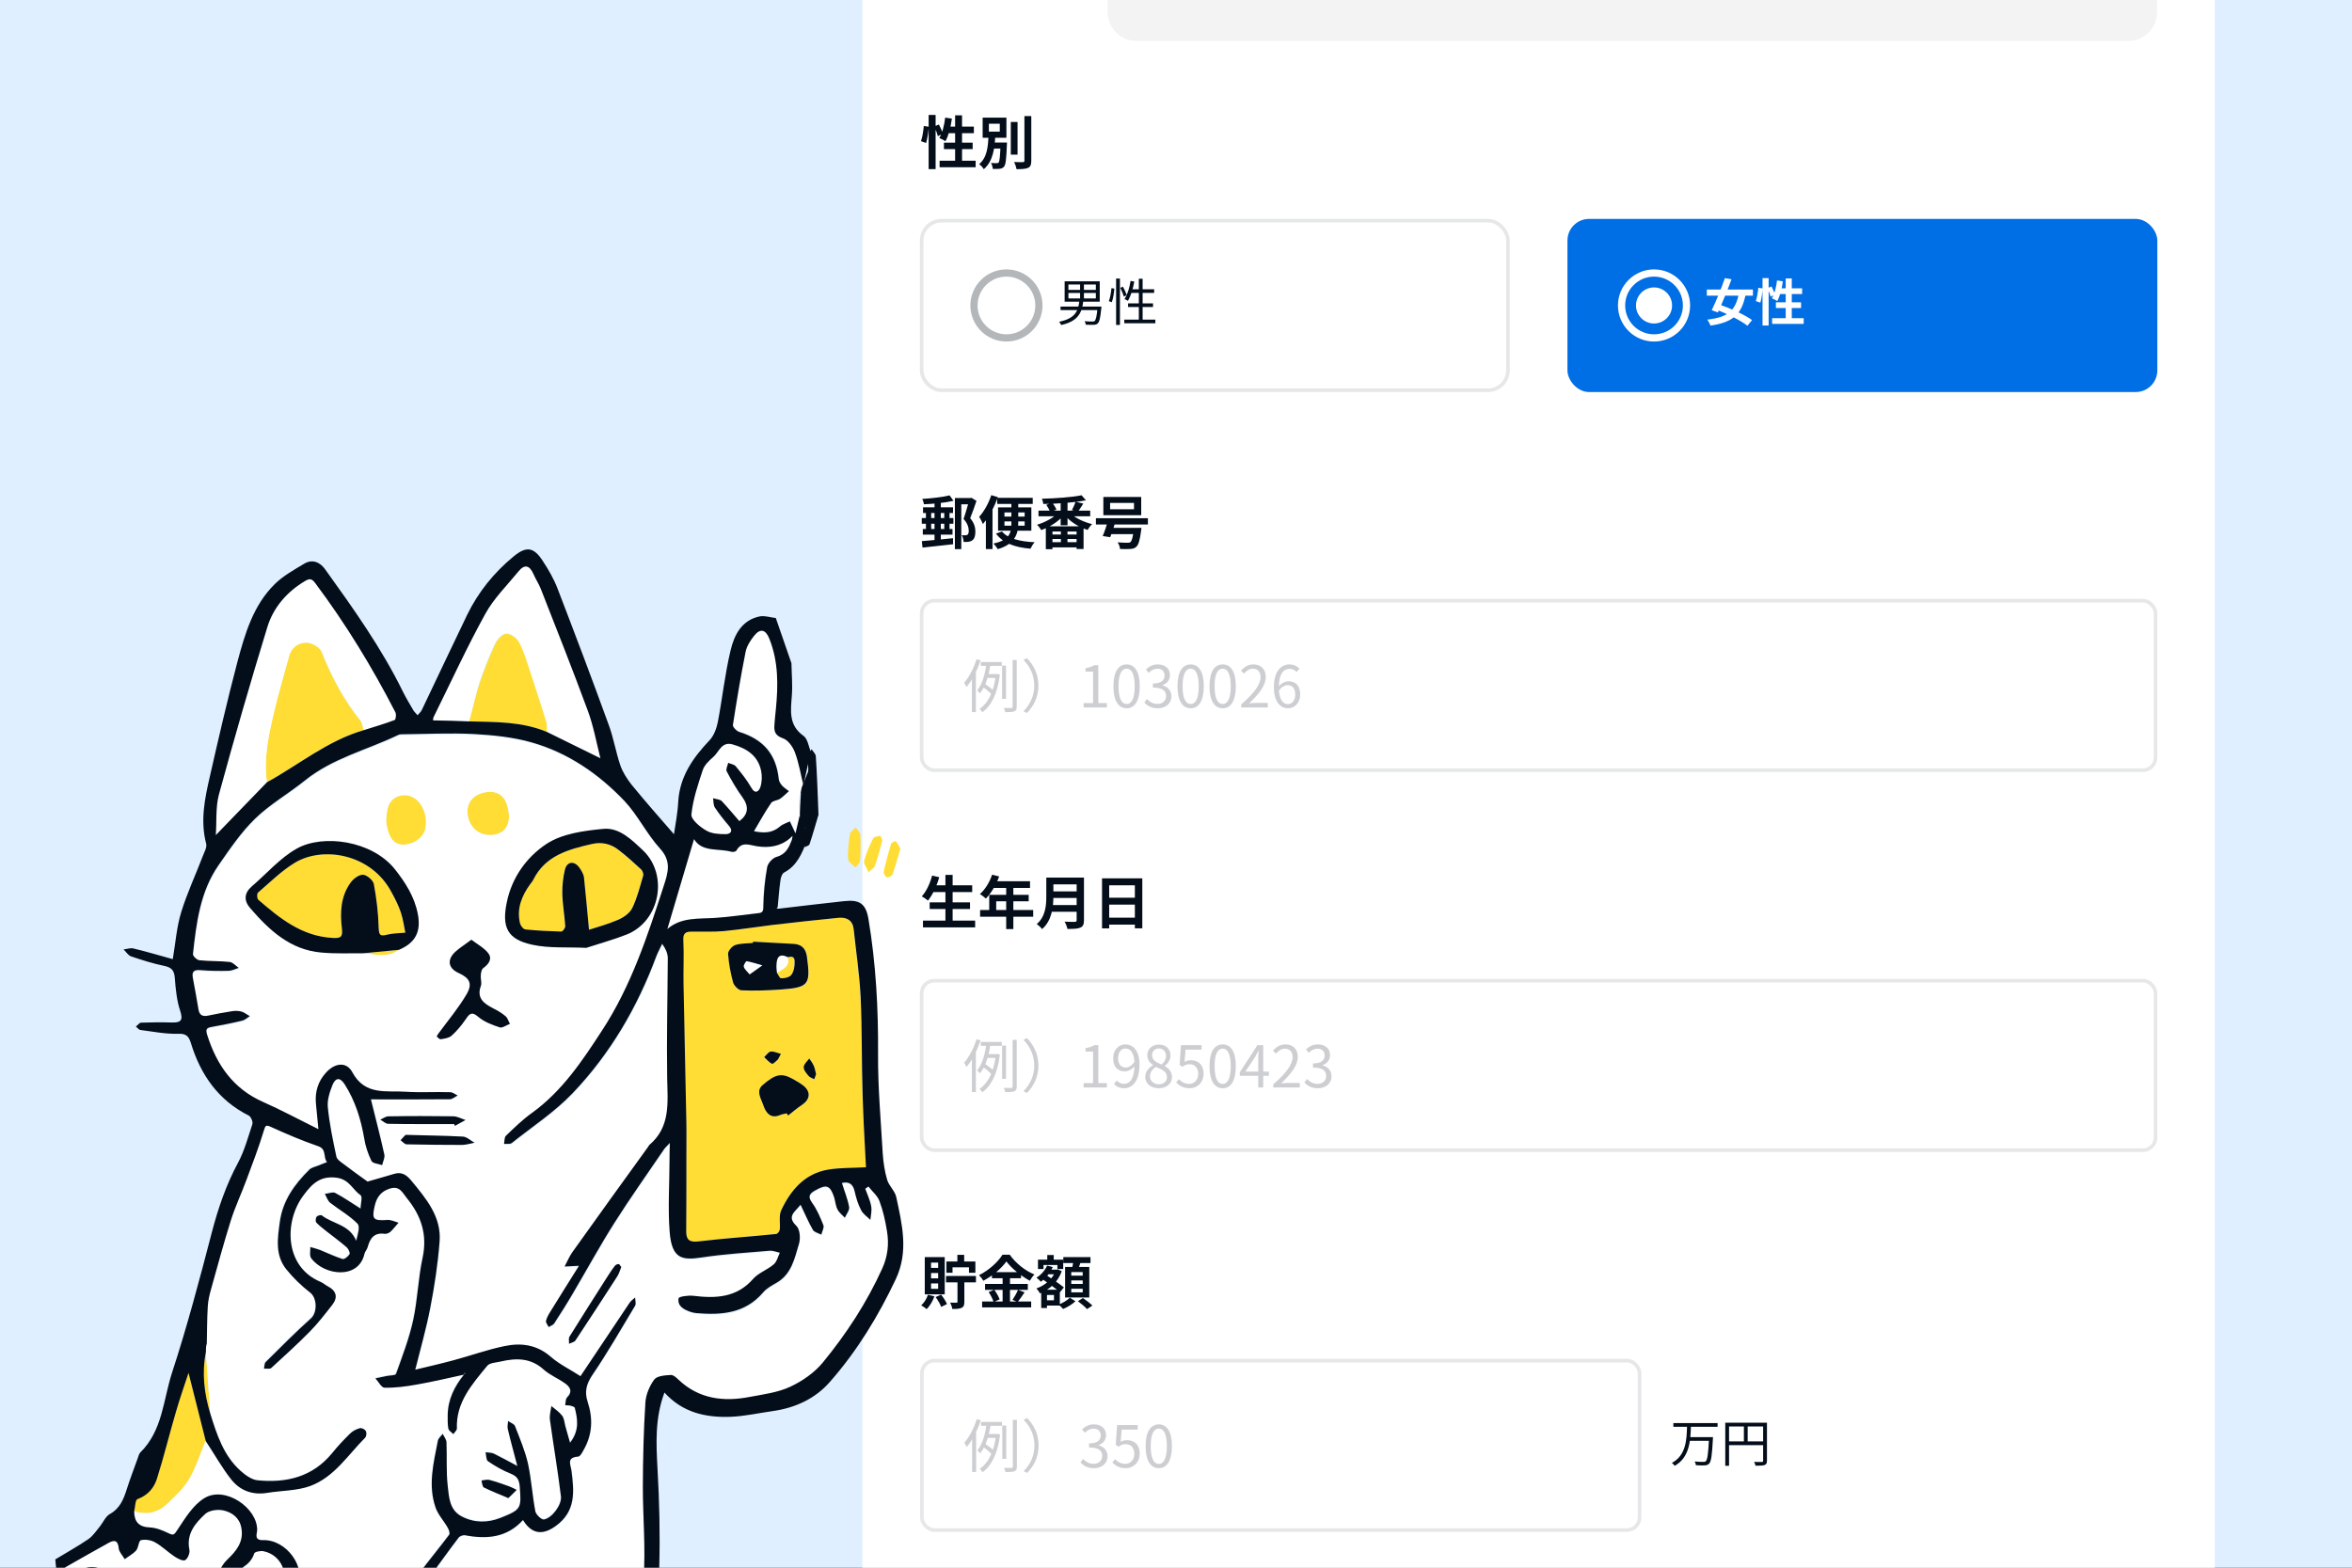 <svg width="360" height="240" viewBox="0 0 360 240" fill="none" xmlns="http://www.w3.org/2000/svg">
<rect x="0" y="0" width="360" height="240" fill="#333333" stroke="none"/>
<g clip-path="url(#clip0_5665_9916)">
<rect width="360" height="240" fill="#E0EFFF"/>
<rect width="207" height="1987.2" transform="translate(131.999 -176.176)" fill="white"/>
<path d="M169.545 -72.376H325.751C328.19 -72.376 330.167 -70.399 330.167 -67.96V1.847C330.167 4.286 328.19 6.263 325.751 6.263H173.961C171.522 6.263 169.545 4.286 169.545 1.847V-72.376Z" fill="#030E1A" fill-opacity="0.05"/>
<path d="M142.138 17.597H143.207V25.891H142.138V17.597ZM141.396 19.293L142.156 19.399C142.112 20.167 141.962 21.218 141.75 21.89L140.964 21.616C141.184 21.015 141.334 20.026 141.396 19.293ZM142.995 19.364L143.71 19.055C143.958 19.514 144.214 20.114 144.302 20.485L143.542 20.848C143.463 20.459 143.225 19.841 142.995 19.364ZM144.673 18.004L145.697 18.163C145.521 19.479 145.176 20.786 144.717 21.616C144.505 21.466 144.028 21.236 143.772 21.13C144.24 20.388 144.532 19.187 144.673 18.004ZM144.982 19.381H149.062V20.388H144.682L144.982 19.381ZM146.192 17.65H147.252V25.184H146.192V17.65ZM144.479 21.837H148.877V22.826H144.479V21.837ZM143.816 24.601H149.336V25.608H143.816V24.601ZM154.715 18.675H155.748V23.674H154.715V18.675ZM156.799 17.774H157.85V24.61C157.85 25.228 157.727 25.52 157.365 25.696C156.994 25.864 156.411 25.899 155.598 25.899C155.545 25.599 155.377 25.105 155.227 24.804C155.81 24.831 156.375 24.831 156.561 24.822C156.729 24.822 156.799 24.769 156.799 24.601V17.774ZM151.588 21.819H153.62V22.746H151.588V21.819ZM153.152 21.819H154.132C154.132 21.819 154.123 22.084 154.114 22.208C154.026 24.345 153.938 25.193 153.69 25.493C153.514 25.723 153.311 25.793 153.028 25.838C152.79 25.873 152.383 25.873 151.959 25.864C151.942 25.581 151.836 25.193 151.677 24.946C152.048 24.981 152.392 24.981 152.551 24.981C152.684 24.981 152.772 24.963 152.851 24.875C153.002 24.698 153.081 23.948 153.152 21.978V21.819ZM151.359 18.94V20.15H153.028V18.94H151.359ZM150.405 18.012H154.044V21.095H150.405V18.012ZM151.297 20.803H152.339C152.242 22.676 152.012 24.681 150.582 25.899C150.423 25.634 150.122 25.299 149.866 25.131C151.112 24.107 151.235 22.358 151.297 20.803Z" fill="#030E1A"/>
<rect x="140.795" y="33.512" width="90.288" height="26.507" rx="3.313" fill="white"/>
<rect x="141.071" y="33.788" width="89.736" height="25.954" rx="3.037" stroke="#030E1A" stroke-opacity="0.1" stroke-width="0.552"/>
<g clip-path="url(#clip1_5665_9916)">
<path fill-rule="evenodd" clip-rule="evenodd" d="M154.048 42.347C151.612 42.347 149.63 44.329 149.63 46.764C149.63 49.2 151.612 51.182 154.048 51.182C156.483 51.182 158.465 49.2 158.465 46.764C158.465 44.329 156.483 42.347 154.048 42.347M154.048 52.287C151.003 52.287 148.525 49.809 148.525 46.764C148.525 43.719 151.003 41.242 154.048 41.242C157.093 41.242 159.57 43.719 159.57 46.764C159.57 49.809 157.093 52.287 154.048 52.287" fill="#030E1A" fill-opacity="0.3"/>
<path d="M163.534 44.848V45.683H167.732V44.848H163.534ZM163.534 43.557L163.534 44.376H167.732V43.557H163.534ZM162.954 43.062H168.328V46.185H162.954V43.062ZM165.32 43.286H165.908V45.946H165.32V43.286ZM162.328 46.935H168.243V47.469H162.328V46.935ZM168.003 46.935H168.59C168.59 46.935 168.583 47.105 168.567 47.19C168.428 48.659 168.273 49.27 168.026 49.51C167.856 49.672 167.686 49.711 167.408 49.726C167.168 49.742 166.689 49.734 166.194 49.711C166.178 49.548 166.109 49.324 166.008 49.177C166.511 49.216 167.021 49.224 167.199 49.224C167.377 49.224 167.469 49.216 167.539 49.146C167.74 48.984 167.879 48.397 167.995 47.02L168.003 46.935ZM165.212 46.077H165.815C165.598 47.84 165.073 49.17 162.421 49.757C162.367 49.61 162.22 49.378 162.112 49.262C164.617 48.744 165.019 47.592 165.212 46.077ZM170.832 42.645H171.42V49.749H170.832V42.645ZM170.121 44.113L170.562 44.183C170.523 44.809 170.384 45.706 170.175 46.263L169.719 46.108C169.928 45.59 170.067 44.74 170.121 44.113ZM171.474 44.067L171.876 43.889C172.116 44.307 172.355 44.856 172.44 45.188L172.008 45.404C171.923 45.064 171.691 44.5 171.474 44.067ZM173.051 43.008L173.616 43.101C173.415 44.229 173.074 45.327 172.642 46.054C172.526 45.969 172.263 45.845 172.116 45.783C172.572 45.103 172.881 44.052 173.051 43.008ZM173.059 44.283H176.654V44.84H172.881L173.059 44.283ZM174.311 42.675H174.891V49.247H174.311V42.675ZM172.665 46.448H176.484V46.997H172.665V46.448ZM172.085 48.93H176.84V49.487H172.085V48.93Z" fill="#030E1A"/>
</g>
<rect x="239.915" y="33.512" width="90.288" height="26.507" rx="3.313" fill="#006EE4"/>
<g clip-path="url(#clip2_5665_9916)">
<path fill-rule="evenodd" clip-rule="evenodd" d="M253.168 44.003C251.645 44.003 250.407 45.242 250.407 46.764C250.407 48.287 251.645 49.526 253.168 49.526C254.69 49.526 255.929 48.287 255.929 46.764C255.929 45.242 254.69 44.003 253.168 44.003M253.168 51.182C250.732 51.182 248.75 49.2 248.75 46.764C248.75 44.329 250.732 42.347 253.168 42.347C255.604 42.347 257.586 44.329 257.586 46.764C257.586 49.2 255.604 51.182 253.168 51.182M253.168 41.242C250.123 41.242 247.646 43.719 247.646 46.764C247.646 49.809 250.123 52.287 253.168 52.287C256.213 52.287 258.69 49.809 258.69 46.764C258.69 43.719 256.213 41.242 253.168 41.242" fill="white"/>
<path d="M261.247 44.322H268.306V45.265H261.247V44.322ZM264.015 42.575L265.028 42.753C264.417 44.423 263.567 46.495 262.94 47.832L261.997 47.492C262.616 46.232 263.466 44.16 264.015 42.575ZM266.18 44.786L267.2 45.018C266.582 48.234 265.152 49.355 261.804 49.85C261.711 49.564 261.502 49.17 261.317 48.93C264.417 48.574 265.67 47.639 266.18 44.786ZM262.507 47.337L263.134 46.611C264.78 47.16 267.038 48.172 268.174 48.999L267.463 49.873C266.427 49.038 264.232 47.956 262.507 47.337ZM269.775 42.575H270.71V49.834H269.775V42.575ZM269.125 44.059L269.79 44.152C269.752 44.825 269.62 45.745 269.435 46.332L268.746 46.093C268.94 45.567 269.071 44.701 269.125 44.059ZM270.525 44.121L271.151 43.851C271.367 44.253 271.592 44.778 271.669 45.103L271.004 45.42C270.934 45.08 270.726 44.539 270.525 44.121ZM271.994 42.931L272.89 43.07C272.736 44.222 272.434 45.366 272.032 46.093C271.847 45.961 271.429 45.76 271.205 45.667C271.615 45.018 271.87 43.967 271.994 42.931ZM272.264 44.137H275.836V45.018H272.001L272.264 44.137ZM273.323 42.621H274.251V49.216H273.323V42.621ZM271.823 46.286H275.674V47.152H271.823V46.286ZM271.244 48.706H276.076V49.587H271.244V48.706Z" fill="white"/>
</g>
<path d="M141.281 77.667H145.874V78.541H141.281V77.667ZM141.246 80.988H145.795V81.853H141.246V80.988ZM141.087 79.301H145.927V80.184H141.087V79.301ZM141.096 82.843C142.315 82.746 144.178 82.569 145.874 82.392L145.883 83.32C144.231 83.505 142.447 83.691 141.202 83.832L141.096 82.843ZM145.344 75.839L145.945 76.669C144.673 76.969 142.907 77.137 141.423 77.199C141.387 76.961 141.273 76.598 141.167 76.378C142.633 76.289 144.293 76.104 145.344 75.839ZM146.157 76.245H148.586V77.199H147.137V84.07H146.157V76.245ZM143.039 76.448H144.002V83.134L143.039 83.231V76.448ZM141.723 77.985H142.527V81.394H141.723V77.985ZM144.532 77.985H145.335V81.385H144.532V77.985ZM148.338 76.245H148.533L148.7 76.21L149.46 76.678C149.177 77.526 148.824 78.533 148.497 79.328C149.16 80.114 149.292 80.82 149.292 81.385C149.292 82.048 149.151 82.489 148.824 82.719C148.665 82.843 148.462 82.904 148.223 82.949C148.02 82.975 147.755 82.975 147.49 82.957C147.482 82.675 147.384 82.224 147.208 81.933C147.429 81.951 147.596 81.96 147.738 81.951C147.861 81.951 147.985 81.924 148.073 81.871C148.215 81.774 148.276 81.571 148.276 81.271C148.276 80.785 148.117 80.14 147.482 79.451C147.791 78.586 148.17 77.234 148.338 76.607V76.245ZM152.639 76.219H158.071V77.146H152.639V76.219ZM153.372 81.368C154.229 82.419 156.022 82.904 158.363 83.01C158.133 83.258 157.859 83.708 157.727 84C155.28 83.796 153.523 83.134 152.445 81.686L153.372 81.368ZM153.743 79.822V80.476H156.835V79.822H153.743ZM153.743 78.453V79.089H156.835V78.453H153.743ZM152.763 77.676H157.859V81.244H152.763V77.676ZM154.803 76.493H155.854V80.14C155.854 81.809 155.271 83.32 152.719 84.07C152.586 83.832 152.277 83.417 152.057 83.205C154.582 82.701 154.803 81.456 154.803 80.122V76.493ZM151.73 75.804L152.728 76.104C152.207 77.605 151.35 79.204 150.44 80.22C150.343 79.963 150.052 79.38 149.866 79.124C150.617 78.312 151.315 77.058 151.73 75.804ZM150.9 78.241L151.906 77.234L151.915 77.243V84.053H150.9V78.241ZM158.954 78.171H166.868V79.036H158.954V78.171ZM162.346 76.669H163.397V80.423H162.346V76.669ZM165.543 75.821L166.214 76.59C164.421 76.952 161.86 77.12 159.696 77.155C159.67 76.925 159.564 76.563 159.475 76.351C161.613 76.298 164.086 76.121 165.543 75.821ZM161.984 78.471L162.84 78.851C162.019 79.831 160.668 80.697 159.378 81.147C159.237 80.909 158.945 80.529 158.725 80.334C159.961 79.972 161.295 79.248 161.984 78.471ZM163.75 78.497C164.465 79.257 165.852 79.919 167.159 80.237C166.921 80.449 166.62 80.864 166.462 81.129C165.137 80.714 163.768 79.849 162.946 78.842L163.75 78.497ZM164.633 76.81L165.808 77.093C165.516 77.57 165.207 78.038 164.978 78.356L164.068 78.082C164.271 77.72 164.51 77.19 164.633 76.81ZM160.147 77.287L161.056 76.952C161.304 77.27 161.586 77.711 161.701 78.012L160.747 78.382C160.641 78.091 160.385 77.623 160.147 77.287ZM160.076 80.573H165.852V84.044H164.783V81.368H161.092V84.079H160.076V80.573ZM160.473 81.827H165.366V82.516H160.473V81.827ZM160.473 83.002H165.366V83.796H160.473V83.002ZM162.381 81.059H163.388V83.54H162.381V81.059ZM169.915 76.996V77.959H173.571V76.996H169.915ZM168.881 76.077H174.675V78.877H168.881V76.077ZM167.742 79.336H175.7V80.299H167.742V79.336ZM169.623 80.811H173.951V81.774H169.623V80.811ZM173.562 80.811H174.711C174.711 80.811 174.684 81.112 174.658 81.253C174.472 82.701 174.26 83.399 173.933 83.699C173.668 83.956 173.377 84.017 172.962 84.044C172.626 84.07 172.043 84.061 171.434 84.044C171.416 83.735 171.266 83.311 171.063 83.028C171.655 83.081 172.308 83.09 172.573 83.09C172.776 83.09 172.891 83.081 173.006 83.002C173.244 82.825 173.421 82.198 173.554 80.953L173.562 80.811ZM169.623 79.601L170.763 79.76C170.515 80.599 170.189 81.597 169.932 82.242L168.784 82.065C169.058 81.421 169.403 80.405 169.623 79.601Z" fill="#030E1A"/>
<rect x="140.793" y="91.683" width="189.412" height="26.507" rx="2.209" fill="white"/>
<rect x="141.069" y="91.959" width="188.86" height="25.954" rx="1.933" stroke="#030E1A" stroke-opacity="0.1" stroke-width="0.552"/>
<path d="M150.124 101.347H153.331V101.939H150.124V101.347ZM150.989 103.194H152.677V103.786H150.804L150.989 103.194ZM150.477 105.199L150.76 104.696C151.246 105.014 151.829 105.473 152.103 105.774L151.811 106.348C151.537 106.012 150.963 105.535 150.477 105.199ZM153.384 101.895H153.985V106.993H153.384V101.895ZM154.992 101.029H155.619V108.186C155.619 108.61 155.513 108.796 155.257 108.902C155.001 109.008 154.559 109.025 153.87 109.025C153.835 108.857 153.737 108.566 153.649 108.38C154.179 108.398 154.647 108.389 154.798 108.389C154.939 108.38 154.992 108.336 154.992 108.186V101.029ZM150.981 101.55L151.626 101.639C151.387 103.167 150.936 105.032 149.982 106.154C149.885 106.021 149.699 105.809 149.567 105.694C150.433 104.66 150.822 102.911 150.981 101.55ZM152.421 103.194H152.545L152.659 103.167L153.039 103.291C152.695 106.171 151.723 108.071 150.362 109.043C150.274 108.884 150.062 108.636 149.929 108.539C151.228 107.647 152.129 105.915 152.421 103.335V103.194ZM149.47 100.923L150.088 101.1C149.585 102.619 148.798 104.166 147.924 105.191C147.862 105.04 147.685 104.678 147.57 104.519C148.348 103.636 149.046 102.284 149.47 100.923ZM148.763 103.105L149.355 102.505L149.373 102.522V109.016H148.763V103.105ZM158.941 104.952C158.941 106.684 158.243 108.08 157.183 109.158L156.653 108.884C157.678 107.832 158.305 106.534 158.305 104.952C158.305 103.379 157.678 102.081 156.653 101.029L157.183 100.755C158.243 101.833 158.941 103.229 158.941 104.952ZM165.869 108.31V107.638H167.309V102.814H166.151V102.293C166.734 102.195 167.15 102.045 167.494 101.833H168.113V107.638H169.42V108.31H165.869ZM172.448 108.433C171.211 108.433 170.425 107.311 170.425 105.049C170.425 102.805 171.211 101.718 172.448 101.718C173.668 101.718 174.454 102.805 174.454 105.049C174.454 107.311 173.668 108.433 172.448 108.433ZM172.448 107.779C173.182 107.779 173.676 106.958 173.676 105.049C173.676 103.167 173.182 102.363 172.448 102.363C171.706 102.363 171.202 103.167 171.202 105.049C171.202 106.958 171.706 107.779 172.448 107.779ZM177.217 108.433C176.201 108.433 175.573 108.009 175.149 107.541L175.556 107.011C175.936 107.408 176.422 107.762 177.164 107.762C177.932 107.762 178.48 107.293 178.48 106.551C178.48 105.774 177.959 105.261 176.466 105.261V104.634C177.8 104.634 178.25 104.104 178.25 103.397C178.25 102.779 177.835 102.372 177.164 102.372C176.642 102.372 176.183 102.637 175.821 103.008L175.388 102.487C175.874 102.045 176.448 101.718 177.19 101.718C178.277 101.718 179.072 102.31 179.072 103.344C179.072 104.13 178.613 104.652 177.924 104.899V104.934C178.683 105.12 179.302 105.694 179.302 106.587C179.302 107.735 178.374 108.433 177.217 108.433ZM182.25 108.433C181.013 108.433 180.227 107.311 180.227 105.049C180.227 102.805 181.013 101.718 182.25 101.718C183.47 101.718 184.256 102.805 184.256 105.049C184.256 107.311 183.47 108.433 182.25 108.433ZM182.25 107.779C182.984 107.779 183.478 106.958 183.478 105.049C183.478 103.167 182.984 102.363 182.25 102.363C181.508 102.363 181.004 103.167 181.004 105.049C181.004 106.958 181.508 107.779 182.25 107.779ZM187.151 108.433C185.914 108.433 185.128 107.311 185.128 105.049C185.128 102.805 185.914 101.718 187.151 101.718C188.371 101.718 189.157 102.805 189.157 105.049C189.157 107.311 188.371 108.433 187.151 108.433ZM187.151 107.779C187.885 107.779 188.379 106.958 188.379 105.049C188.379 103.167 187.885 102.363 187.151 102.363C186.409 102.363 185.905 103.167 185.905 105.049C185.905 106.958 186.409 107.779 187.151 107.779ZM189.985 108.31V107.841C192.017 106.065 192.945 104.767 192.945 103.662C192.945 102.92 192.565 102.372 191.761 102.372C191.23 102.372 190.771 102.699 190.409 103.123L189.94 102.672C190.471 102.098 191.036 101.718 191.858 101.718C193.015 101.718 193.74 102.469 193.74 103.627C193.74 104.926 192.724 106.242 191.195 107.682C191.54 107.647 191.928 107.62 192.255 107.62H194.049V108.31H189.985ZM197.156 108.433C195.911 108.433 194.983 107.364 194.983 105.226C194.983 102.69 196.123 101.718 197.377 101.718C198.049 101.718 198.544 102.001 198.897 102.381L198.446 102.876C198.199 102.575 197.801 102.39 197.413 102.39C196.503 102.39 195.743 103.105 195.743 105.226C195.743 106.887 196.246 107.797 197.156 107.797C197.775 107.797 198.252 107.205 198.252 106.33C198.252 105.447 197.863 104.89 197.086 104.89C196.67 104.89 196.149 105.138 195.716 105.783L195.69 105.138C196.087 104.616 196.688 104.298 197.209 104.298C198.305 104.298 199.012 104.97 199.012 106.33C199.012 107.585 198.155 108.433 197.156 108.433Z" fill="#030E1A" fill-opacity="0.2"/>
<path d="M142.659 135.537H148.806V136.57H142.659V135.537ZM142.297 138.142H148.471V139.158H142.297V138.142ZM141.273 140.942H149.257V141.975H141.273V140.942ZM144.708 133.938H145.812V141.454H144.708V133.938ZM142.668 134.044L143.763 134.291C143.375 135.66 142.73 137.021 142.041 137.868C141.829 137.683 141.361 137.374 141.087 137.224C141.785 136.482 142.35 135.263 142.668 134.044ZM151.853 133.903L152.931 134.177C152.463 135.493 151.686 136.764 150.9 137.559C150.696 137.374 150.246 137.021 149.99 136.87C150.785 136.181 151.474 135.051 151.853 133.903ZM152.039 134.91H157.656V135.934H151.527L152.039 134.91ZM151.412 136.994H157.453V137.983H152.48V139.838H151.412V136.994ZM150.016 139.317H158.142V140.341H150.016V139.317ZM154.008 135.44H155.104V142.231H154.008V135.44ZM160.871 134.353H165.287V135.387H160.871V134.353ZM160.88 136.464H165.331V137.471H160.88V136.464ZM160.836 138.557H165.269V139.582H160.836V138.557ZM160.147 134.353H161.233V137.277C161.233 138.813 160.995 140.977 159.502 142.231C159.343 142.011 158.91 141.613 158.681 141.472C160.023 140.333 160.147 138.628 160.147 137.277V134.353ZM164.792 134.353H165.914V140.889C165.914 141.516 165.764 141.834 165.358 142.011C164.934 142.196 164.307 142.214 163.388 142.214C163.326 141.896 163.123 141.384 162.946 141.101C163.573 141.136 164.307 141.127 164.518 141.127C164.722 141.119 164.792 141.057 164.792 140.871V134.353ZM168.678 134.468H174.843V142.117H173.704V135.537H169.774V142.125H168.678V134.468ZM169.429 137.436H174.181V138.487H169.429V137.436ZM169.42 140.483H174.181V141.551H169.42V140.483Z" fill="#030E1A"/>
<rect x="140.793" y="149.853" width="189.412" height="26.507" rx="2.209" fill="white"/>
<rect x="141.069" y="150.129" width="188.86" height="25.954" rx="1.933" stroke="#030E1A" stroke-opacity="0.1" stroke-width="0.552"/>
<path d="M150.124 159.517H153.331V160.109H150.124V159.517ZM150.989 161.364H152.677V161.956H150.804L150.989 161.364ZM150.477 163.369L150.76 162.866C151.246 163.184 151.829 163.643 152.103 163.944L151.811 164.518C151.537 164.182 150.963 163.705 150.477 163.369ZM153.384 160.065H153.985V165.163H153.384V160.065ZM154.992 159.199H155.619V166.356C155.619 166.78 155.513 166.965 155.257 167.071C155.001 167.178 154.559 167.195 153.87 167.195C153.835 167.027 153.737 166.736 153.649 166.55C154.179 166.568 154.647 166.559 154.798 166.559C154.939 166.55 154.992 166.506 154.992 166.356V159.199ZM150.981 159.72L151.626 159.809C151.387 161.337 150.936 163.202 149.982 164.324C149.885 164.191 149.699 163.979 149.567 163.864C150.433 162.83 150.822 161.081 150.981 159.72ZM152.421 161.364H152.545L152.659 161.337L153.039 161.461C152.695 164.341 151.723 166.241 150.362 167.213C150.274 167.054 150.062 166.806 149.929 166.709C151.228 165.817 152.129 164.085 152.421 161.505V161.364ZM149.47 159.093L150.088 159.27C149.585 160.789 148.798 162.336 147.924 163.361C147.862 163.21 147.685 162.848 147.57 162.689C148.348 161.805 149.046 160.454 149.47 159.093ZM148.763 161.275L149.355 160.675L149.373 160.692V167.186H148.763V161.275ZM158.941 163.122C158.941 164.854 158.243 166.25 157.183 167.328L156.653 167.054C157.678 166.002 158.305 164.704 158.305 163.122C158.305 161.549 157.678 160.25 156.653 159.199L157.183 158.925C158.243 160.003 158.941 161.399 158.941 163.122ZM165.869 166.479V165.808H167.309V160.984H166.151V160.462C166.734 160.365 167.15 160.215 167.494 160.003H168.113V165.808H169.42V166.479H165.869ZM172.06 166.603C171.353 166.603 170.858 166.32 170.496 165.941L170.946 165.428C171.22 165.746 171.618 165.932 172.033 165.932C172.899 165.932 173.65 165.181 173.65 162.963C173.65 161.373 173.146 160.515 172.236 160.515C171.618 160.515 171.141 161.099 171.141 161.991C171.141 162.857 171.529 163.431 172.298 163.431C172.731 163.431 173.235 163.175 173.659 162.53L173.703 163.175C173.297 163.687 172.722 164.023 172.166 164.023C171.079 164.023 170.381 163.334 170.381 161.991C170.381 160.736 171.229 159.888 172.236 159.888C173.482 159.888 174.41 160.904 174.41 162.963C174.41 165.596 173.279 166.603 172.06 166.603ZM177.358 166.603C176.165 166.603 175.291 165.879 175.291 164.88C175.291 164.006 175.891 163.405 176.483 163.087V163.051C176.006 162.724 175.6 162.23 175.6 161.549C175.6 160.569 176.369 159.915 177.385 159.915C178.489 159.915 179.161 160.622 179.161 161.611C179.161 162.3 178.683 162.875 178.295 163.175V163.219C178.86 163.546 179.39 164.041 179.39 164.924C179.39 165.87 178.569 166.603 177.358 166.603ZM177.8 162.972C178.242 162.583 178.471 162.141 178.471 161.655C178.471 161.019 178.065 160.507 177.367 160.507C176.775 160.507 176.342 160.931 176.342 161.549C176.342 162.327 177.04 162.671 177.8 162.972ZM177.376 165.994C178.118 165.994 178.613 165.543 178.613 164.898C178.613 164.032 177.818 163.705 176.907 163.334C176.377 163.67 176.015 164.182 176.015 164.801C176.015 165.49 176.598 165.994 177.376 165.994ZM182.1 166.603C181.093 166.603 180.474 166.179 180.033 165.737L180.439 165.207C180.801 165.587 181.278 165.932 182.021 165.932C182.789 165.932 183.399 165.34 183.399 164.403C183.399 163.475 182.869 162.919 182.065 162.919C181.632 162.919 181.358 163.06 180.987 163.308L180.554 163.034L180.757 160.003H183.911V160.692H181.464L181.296 162.565C181.588 162.406 181.879 162.309 182.268 162.309C183.346 162.309 184.221 162.945 184.221 164.377C184.221 165.79 183.187 166.603 182.1 166.603ZM187.151 166.603C185.914 166.603 185.128 165.481 185.128 163.219C185.128 160.975 185.914 159.888 187.151 159.888C188.371 159.888 189.157 160.975 189.157 163.219C189.157 165.481 188.371 166.603 187.151 166.603ZM187.151 165.949C187.885 165.949 188.379 165.128 188.379 163.219C188.379 161.337 187.885 160.533 187.151 160.533C186.409 160.533 185.905 161.337 185.905 163.219C185.905 165.128 186.409 165.949 187.151 165.949ZM192.591 166.479V162.071C192.591 161.744 192.618 161.222 192.644 160.887H192.6C192.441 161.205 192.264 161.532 192.088 161.85L190.612 164.059H194.217V164.695H189.764V164.165L192.459 160.003H193.351V166.479H192.591ZM194.886 166.479V166.011C196.918 164.235 197.846 162.936 197.846 161.832C197.846 161.09 197.466 160.542 196.662 160.542C196.131 160.542 195.672 160.869 195.31 161.293L194.841 160.842C195.372 160.268 195.937 159.888 196.759 159.888C197.916 159.888 198.641 160.639 198.641 161.797C198.641 163.095 197.625 164.412 196.096 165.852C196.441 165.817 196.829 165.79 197.156 165.79H198.95V166.479H194.886ZM201.722 166.603C200.705 166.603 200.078 166.179 199.654 165.711L200.061 165.181C200.44 165.578 200.926 165.932 201.669 165.932C202.437 165.932 202.985 165.463 202.985 164.721C202.985 163.944 202.464 163.431 200.971 163.431V162.804C202.305 162.804 202.755 162.274 202.755 161.567C202.755 160.948 202.34 160.542 201.669 160.542C201.147 160.542 200.688 160.807 200.326 161.178L199.893 160.657C200.379 160.215 200.953 159.888 201.695 159.888C202.782 159.888 203.577 160.48 203.577 161.514C203.577 162.3 203.118 162.822 202.428 163.069V163.104C203.188 163.29 203.807 163.864 203.807 164.757C203.807 165.905 202.879 166.603 201.722 166.603Z" fill="#030E1A" fill-opacity="0.2"/>
<path d="M144.797 195.342H149.38V196.322H144.797V195.342ZM146.537 192.109H147.579V193.716H146.537V192.109ZM146.554 195.73H147.605V199.316C147.605 199.811 147.508 200.076 147.164 200.226C146.837 200.385 146.378 200.393 145.759 200.393C145.724 200.111 145.574 199.696 145.433 199.422C145.83 199.44 146.254 199.44 146.386 199.431C146.51 199.431 146.554 199.395 146.554 199.281V195.73ZM144.858 193.125H149.292V194.847H148.312V194.017H145.795V194.847H144.858V193.125ZM142.032 198.221L143.021 198.459C142.756 199.21 142.306 199.952 141.838 200.42C141.652 200.252 141.237 199.97 140.999 199.837C141.449 199.448 141.829 198.83 142.032 198.221ZM143.207 198.574L144.046 198.194C144.408 198.645 144.779 199.236 144.947 199.643L144.055 200.076C143.913 199.66 143.551 199.025 143.207 198.574ZM142.509 194.891V195.704H143.595V194.891H142.509ZM142.509 196.481V197.311H143.595V196.481H142.509ZM142.509 193.293V194.105H143.595V193.293H142.509ZM141.546 192.454H144.602V198.15H141.546V192.454ZM154.044 193.116C153.311 194.149 151.959 195.306 150.511 196.075C150.378 195.827 150.078 195.439 149.849 195.218C151.368 194.476 152.79 193.151 153.443 192.083H154.547C155.501 193.425 156.923 194.538 158.327 195.112C158.071 195.377 157.824 195.739 157.63 196.066C156.278 195.35 154.803 194.158 154.044 193.116ZM151.827 194.759H156.278V195.686H151.827V194.759ZM150.776 196.56H157.32V197.47H150.776V196.56ZM150.325 199.245H157.833V200.155H150.325V199.245ZM153.461 195.13H154.591V199.696H153.461V195.13ZM151.323 197.806L152.18 197.452C152.516 197.903 152.869 198.512 153.002 198.927L152.083 199.325C151.968 198.919 151.641 198.274 151.323 197.806ZM155.819 197.461L156.826 197.841C156.464 198.38 156.075 198.954 155.766 199.325L154.971 198.998C155.254 198.583 155.625 197.938 155.819 197.461ZM160.005 194.37H161.763V195.085H160.005V194.37ZM160.297 192.136H161.286V193.513H160.297V192.136ZM159.846 197.444H162.222V199.872H159.846V199.069H161.321V198.247H159.846V197.444ZM158.875 192.842H162.734V194.273H161.851V193.663H159.723V194.273H158.875V192.842ZM159.369 197.444H160.253V200.243H159.369V197.444ZM161.586 194.37H161.754L161.913 194.335L162.514 194.609C161.931 196.278 160.641 197.408 159.184 198.009C159.069 197.788 158.822 197.435 158.636 197.249C159.952 196.799 161.153 195.766 161.586 194.52V194.37ZM160.27 193.752L161.136 193.973C160.738 194.882 160.041 195.704 159.316 196.225C159.175 196.057 158.84 195.739 158.645 195.598C159.343 195.174 159.952 194.494 160.27 193.752ZM159.484 195.774L160.041 195.138C160.906 195.713 162.204 196.56 162.84 197.09L162.24 197.832C161.639 197.285 160.376 196.393 159.484 195.774ZM162.752 192.454H166.912V193.363H162.752V192.454ZM163.971 196.022V196.56H165.72V196.022H163.971ZM163.971 197.302V197.85H165.72V197.302H163.971ZM163.971 194.741V195.289H165.72V194.741H163.971ZM163.026 193.955H166.726V198.636H163.026V193.955ZM164.307 192.939L165.464 193.072C165.287 193.61 165.075 194.167 164.925 194.538L164.042 194.37C164.148 193.955 164.262 193.363 164.307 192.939ZM163.75 198.671L164.607 199.21C164.139 199.66 163.37 200.137 162.717 200.393C162.558 200.199 162.257 199.908 162.037 199.722C162.673 199.484 163.397 199.033 163.75 198.671ZM164.987 199.201L165.755 198.715C166.232 199.042 166.877 199.537 167.203 199.872L166.382 200.411C166.091 200.084 165.472 199.554 164.987 199.201Z" fill="#030E1A"/>
<rect x="140.831" y="208.023" width="110.4" height="26.496" rx="2.208" fill="white"/>
<rect x="141.107" y="208.299" width="109.848" height="25.944" rx="1.932" stroke="#030E1A" stroke-opacity="0.1" stroke-width="0.552"/>
<path d="M150.158 217.688H153.364V218.28H150.158V217.688ZM151.023 219.534H152.71V220.125H150.838L151.023 219.534ZM150.511 221.539L150.794 221.035C151.279 221.353 151.862 221.812 152.136 222.113L151.845 222.687C151.571 222.351 150.997 221.874 150.511 221.539ZM153.417 218.235H154.017V223.331H153.417V218.235ZM155.024 217.37H155.651V224.524C155.651 224.948 155.545 225.133 155.289 225.239C155.033 225.345 154.591 225.363 153.902 225.363C153.867 225.195 153.77 224.904 153.682 224.718C154.212 224.736 154.68 224.727 154.83 224.727C154.971 224.718 155.024 224.674 155.024 224.524V217.37ZM151.014 217.891L151.659 217.979C151.421 219.507 150.97 221.371 150.016 222.492C149.919 222.36 149.734 222.148 149.601 222.033C150.467 221 150.855 219.251 151.014 217.891ZM152.454 219.534H152.578L152.692 219.507L153.072 219.631C152.728 222.51 151.756 224.409 150.396 225.381C150.308 225.222 150.096 224.974 149.963 224.877C151.262 223.985 152.163 222.254 152.454 219.675V219.534ZM149.504 217.264L150.122 217.441C149.619 218.96 148.833 220.505 147.959 221.53C147.897 221.38 147.72 221.018 147.605 220.859C148.382 219.975 149.08 218.624 149.504 217.264ZM148.798 219.445L149.389 218.845L149.407 218.863V225.354H148.798V219.445ZM158.972 221.291C158.972 223.022 158.274 224.418 157.214 225.495L156.685 225.222C157.709 224.171 158.336 222.872 158.336 221.291C158.336 219.719 157.709 218.421 156.685 217.37L157.214 217.096C158.274 218.174 158.972 219.569 158.972 221.291ZM167.442 224.771C166.426 224.771 165.799 224.347 165.375 223.879L165.781 223.349C166.161 223.747 166.647 224.1 167.389 224.1C168.157 224.1 168.705 223.632 168.705 222.89C168.705 222.113 168.184 221.6 166.691 221.6V220.973C168.025 220.973 168.475 220.443 168.475 219.737C168.475 219.119 168.06 218.712 167.389 218.712C166.868 218.712 166.409 218.977 166.046 219.348L165.614 218.827C166.099 218.386 166.674 218.059 167.415 218.059C168.502 218.059 169.297 218.651 169.297 219.684C169.297 220.47 168.837 220.991 168.148 221.238V221.274C168.908 221.459 169.526 222.033 169.526 222.925C169.526 224.073 168.599 224.771 167.442 224.771ZM172.323 224.771C171.316 224.771 170.698 224.347 170.257 223.906L170.663 223.376C171.025 223.755 171.502 224.1 172.244 224.1C173.012 224.1 173.622 223.508 173.622 222.572C173.622 221.645 173.092 221.088 172.288 221.088C171.855 221.088 171.581 221.229 171.21 221.477L170.778 221.203L170.981 218.174H174.134V218.863H171.687L171.52 220.735C171.811 220.576 172.102 220.479 172.491 220.479C173.569 220.479 174.443 221.115 174.443 222.545C174.443 223.959 173.41 224.771 172.323 224.771ZM177.372 224.771C176.136 224.771 175.35 223.649 175.35 221.388C175.35 219.145 176.136 218.059 177.372 218.059C178.591 218.059 179.377 219.145 179.377 221.388C179.377 223.649 178.591 224.771 177.372 224.771ZM177.372 224.118C178.105 224.118 178.6 223.296 178.6 221.388C178.6 219.507 178.105 218.704 177.372 218.704C176.63 218.704 176.127 219.507 176.127 221.388C176.127 223.296 176.63 224.118 177.372 224.118Z" fill="#030E1A" fill-opacity="0.2"/>
<path d="M256.127 217.867H262.896V218.431H256.127V217.867ZM258.538 220.016H261.791V220.58H258.538V220.016ZM261.59 220.016H262.193C262.193 220.016 262.185 220.217 262.178 220.302C262.046 222.798 261.915 223.733 261.613 224.057C261.436 224.258 261.243 224.312 260.941 224.336C260.655 224.359 260.107 224.343 259.581 224.312C259.566 224.142 259.488 223.903 259.372 223.741C259.952 223.802 260.516 223.802 260.725 223.802C260.903 223.802 261.003 223.787 261.088 223.702C261.343 223.478 261.474 222.512 261.59 220.116V220.016ZM258.221 218.323H258.816C258.754 220.518 258.615 223.138 256.328 224.405C256.235 224.258 256.057 224.073 255.902 223.957C258.097 222.798 258.167 220.333 258.221 218.323ZM264.071 217.805H270.13V218.385H264.651V224.397H264.071V217.805ZM269.867 217.805H270.454V223.625C270.454 223.996 270.362 224.181 270.099 224.282C269.844 224.374 269.403 224.39 268.708 224.39C268.677 224.227 268.576 223.965 268.484 223.802C269.017 223.826 269.519 223.818 269.674 223.81C269.821 223.81 269.867 223.764 269.867 223.625V217.805ZM264.388 220.665H270.137V221.237H264.388V220.665ZM266.923 218.099H267.502V220.943H266.923V218.099Z" fill="#030E1A"/>
<g clip-path="url(#clip3_5665_9916)">
<path d="M129.781 130.689C129.839 129.936 129.889 128.761 130.107 127.637C130.169 127.273 130.697 126.995 130.992 126.675C131.223 127.042 131.651 127.424 131.685 127.778C131.747 129.104 131.745 130.436 131.643 131.745C131.613 132.105 131.191 132.47 130.964 132.817C130.607 132.494 130.221 132.206 129.925 131.844C129.783 131.728 129.846 131.364 129.781 130.689Z" fill="#FFDD35"/>
<path d="M137.819 129.92C137.426 131.257 137.065 132.591 136.602 133.87C136.527 134.104 135.967 134.385 135.764 134.307C135.528 134.232 135.22 133.742 135.26 133.478C135.577 132.018 135.96 130.585 136.379 129.181C136.425 128.981 137.052 128.726 137.091 128.788C137.377 129.053 137.547 129.459 137.819 129.92Z" fill="#FFDD35"/>
<path d="M132.952 133.537C132.655 132.818 132.141 132.218 132.262 131.784C132.574 130.617 133.082 129.464 133.629 128.373C133.765 128.099 134.311 128.014 134.699 127.978C134.796 127.968 135.075 128.494 135.032 128.726C134.7 130.024 134.337 131.326 133.905 132.601C133.801 132.871 133.458 133.034 132.952 133.537Z" fill="#FFDD35"/>
<path d="M59.081 125.687C59.174 124.963 59.164 124.185 59.425 123.51C59.854 122.203 61.19 121.522 62.522 121.817C64.319 122.198 65.513 124.455 65.149 126.764C64.907 128.314 63.069 129.529 61.352 129.303C60.061 129.102 59.362 127.934 59.081 125.687Z" fill="#FFDD35"/>
<path d="M74.559 121.251C76.493 121.033 77.609 122.129 77.874 124.539C78.086 126.404 77.131 127.664 75.388 127.831C73.353 128.026 71.757 126.683 71.553 124.559C71.385 122.821 72.591 121.471 74.559 121.251Z" fill="#FFDD35"/>
<path d="M55.495 145.944C57.336 145.768 59.209 145.589 61.051 145.413C59.318 146.716 57.364 146.058 55.495 145.944Z" fill="#FFDD35"/>
<path d="M132.541 178.697C130.629 178.816 128.667 178.743 126.741 179.057C123.149 179.66 121.014 182.204 119.549 185.267C119.142 186.118 119.415 187.261 119.314 188.245C119.274 188.509 118.985 188.894 118.759 188.916C114.787 189.296 110.805 189.578 106.874 190.052C105.488 190.217 104.992 189.81 104.997 188.51C105.029 184.771 105.028 181.035 105.024 177.267C105.012 175.45 105.065 173.625 105.02 171.81C104.9 164.805 104.712 157.774 104.589 150.737C104.534 148.468 104.675 146.213 104.559 143.983C104.492 142.95 104.855 142.655 105.765 142.633C107.428 142.637 109.097 142.705 110.776 142.544C113.231 142.309 115.702 141.911 118.15 141.612C121.535 141.223 124.889 140.838 128.28 140.513C129.507 140.396 130.461 140.825 130.63 142.238C131.029 145.708 131.525 149.169 131.698 152.661C131.949 157.64 131.874 162.617 131.995 167.608C132.132 171.395 132.368 175.206 132.541 178.697ZM115.267 144.161C115.273 144.226 115.247 144.293 115.256 144.39C114.352 144.476 113.367 144.408 112.55 144.714C112.077 144.889 111.432 145.632 111.475 146.083C111.582 147.535 111.857 149.035 112.255 150.459C112.402 150.965 113.054 151.649 113.509 151.638C115.472 151.71 117.487 151.648 119.463 151.524C123.868 151.233 124.125 150.851 123.539 146.456C123.385 145.204 122.742 144.616 121.561 144.534C119.427 144.381 117.365 144.286 115.267 144.161ZM120.404 170.437C120.48 170.56 120.554 170.65 120.631 170.773C121.327 170.219 122.021 169.633 122.755 169.14C123.954 168.376 124.139 167.254 123.067 166.285C122.534 165.816 121.915 165.485 121.297 165.155C119.612 164.243 118.714 164.394 116.727 166.111C115.674 167.024 116.429 168.088 116.783 169.062C116.873 169.313 116.962 169.565 117.084 169.813C117.564 170.741 118.257 171.162 119.324 170.736C119.667 170.572 120.054 170.536 120.404 170.437ZM124.912 164.451C124.765 163.946 124.722 163.495 124.556 163.122C124.389 162.747 124.129 162.415 123.902 162.079C123.619 162.529 123.072 162.938 123.05 163.395C123.029 163.852 123.466 164.33 123.8 164.753C123.987 164.995 124.354 165.09 124.664 165.255C124.732 164.956 124.837 164.686 124.912 164.451ZM119.058 162.218C119.192 161.913 119.36 161.637 119.494 161.331C118.959 161.188 118.444 160.912 117.93 160.993C117.575 161.027 117.266 161.544 116.935 161.836C117.328 162.188 117.697 162.64 118.142 162.857C118.345 162.935 118.754 162.441 119.058 162.218Z" fill="#FFDD35"/>
<path d="M40.854 119.764C40.345 116.175 41.089 112.725 41.865 109.273C42.555 106.283 43.416 103.375 44.238 100.405C44.625 99.004 45.767 98.342 47.01 98.386C47.794 98.408 48.973 99.14 49.235 99.83C50.737 103.584 52.576 107.112 55.13 110.278C55.429 110.673 55.487 111.284 55.666 111.786C50.145 113.354 45.775 117.053 40.854 119.764Z" fill="#FFDD35"/>
<path d="M71.8 110.438C72.328 108.471 72.791 106.51 73.419 104.566C74.102 102.52 74.888 100.528 75.809 98.588C76.135 97.907 76.9 97.054 77.517 97.028C78.166 96.998 79.145 97.685 79.5 98.333C80.212 99.629 80.616 101.118 81.11 102.532C81.985 105.177 82.859 107.822 83.671 110.506C83.814 110.979 83.738 111.539 83.79 112.086C79.916 110.442 75.848 110.506 71.8 110.438Z" fill="#FFDD35"/>
<path d="M31.474 220.548C30.652 222.511 30.037 224.584 28.974 226.407C28.134 227.851 26.816 229.049 25.594 230.238C24.161 231.609 22.439 232.002 20.518 231.341C20.681 230.675 20.673 229.572 21.019 229.441C22.594 228.868 23.561 227.736 24.009 226.297C25.081 222.881 25.922 219.422 26.93 216.012C27.516 213.975 28.235 211.957 28.84 210.112C29.691 213.539 30.581 217.028 31.474 220.548Z" fill="#FFDD35"/>
<path d="M31.502 206.936C31.74 210.096 31.947 213.26 32.186 216.421C31.237 213.328 30.869 210.18 31.502 206.936Z" fill="#FFDD35"/>
<path d="M31.536 205.601C31.515 206.057 31.494 206.514 31.473 206.971C31.497 206.546 31.515 206.057 31.536 205.601Z" fill="#FFDD35"/>
<path d="M62.033 142.783C61.096 142.873 60.147 142.833 59.29 143.078C58.146 143.382 57.992 143.137 57.945 141.972C57.893 139.735 57.615 137.52 57.207 135.318C57.087 134.745 56.16 133.924 55.573 133.915C54.95 133.877 54.099 134.511 53.667 135.104C52.144 137.231 51.989 139.682 52.324 142.152C52.48 143.436 52.144 143.663 50.897 143.587C46.178 143.324 42.819 140.592 39.512 137.724C39.299 137.55 39.293 136.803 39.474 136.656C41.311 135.084 43.068 133.356 45.097 132.09C49.437 129.434 56.797 130.712 59.901 136.555C60.423 137.577 60.978 138.596 61.342 139.666C61.712 140.8 61.855 141.955 62.033 142.783Z" fill="#FFDD35"/>
<path d="M90.156 142.337C89.88 139.473 89.661 136.862 89.349 134.293C89.296 133.747 88.95 133.195 88.58 132.742C87.832 131.742 86.74 131.912 86.435 133.143C86.156 134.307 85.986 135.59 86.036 136.787C86.064 138.441 86.388 140.099 86.484 141.779C86.509 142.036 86.074 142.598 85.88 142.616C84.052 142.596 82.219 142.511 80.406 142.295C80.076 142.261 79.666 141.716 79.567 141.368C79.024 139.114 79.781 137.157 81.137 135.338C81.313 135.127 81.488 134.915 81.596 134.677C83.457 130.991 86.984 130.037 90.587 129.205C92.118 128.864 93.486 129.188 94.686 130.145C95.851 131.073 96.993 132.101 98.1 133.1C98.315 133.307 98.491 133.777 98.419 134.044C97.927 135.715 97.507 137.444 96.746 139.011C96.364 139.795 95.448 140.435 94.604 140.808C93.104 141.471 91.449 141.889 90.156 142.337Z" fill="#FFDD35"/>
<path d="M120.576 146.543C121.813 146.197 121.613 147.158 121.571 147.747C121.559 148.3 121.395 148.965 121.006 149.328C120.679 149.651 120.036 149.745 119.516 149.762C119.319 149.749 119.105 149.217 118.884 148.946C119.771 148.341 120.976 147.998 120.576 146.543Z" fill="#FFDD35"/>
<path d="M96.12 261.862C81.683 263.241 67.278 264.619 52.842 265.998C52.784 265.744 52.757 265.455 52.667 265.203C52.339 264.162 52.348 263.577 53.77 263.116C56.017 262.414 57.402 259.196 56.569 256.969C55.866 255.087 56.526 253.822 57.659 252.381C60.417 248.87 62.999 245.212 65.687 241.642C67.215 239.579 68.677 237.49 70.242 235.457C70.446 235.21 70.95 235.032 71.279 235.065C74.596 235.658 77.67 235.429 80.115 232.726C81.469 234.936 83.147 235.1 85.126 233.644C88.234 231.398 87.975 228.369 87.543 225.227C87.414 224.232 86.725 223.161 88.536 223.021C88.859 222.99 89.155 222.344 89.412 221.962C90.752 219.625 90.84 217.148 90.01 214.629C89.504 213.085 89.812 211.887 90.754 210.497C93.099 207.089 95.163 203.481 97.267 199.934C97.465 199.623 97.286 199.12 97.275 198.667C96.974 198.923 96.637 199.15 96.439 199.461C93.902 203.244 91.368 207.06 88.915 210.705C87.353 209.717 85.71 208.9 84.395 207.759C82.258 205.884 79.816 205.565 77.292 206.099C74.64 206.645 72.056 207.574 69.451 208.278C67.418 208.83 65.376 209.284 63.624 209.712C64.393 206.52 65.303 203.444 65.913 200.3C66.569 196.956 67.09 193.561 67.345 190.125C67.626 186.266 65.242 183.504 62.987 180.732C62.25 179.86 61.52 179.378 60.35 179.749C58.924 180.178 57.495 180.574 56.322 180.914C55.131 180.053 53.908 179.196 52.71 178.27C52.285 177.922 51.664 177.558 51.556 177.114C51.02 174.599 50.515 172.048 50.237 169.509C50.132 168.415 50.534 167.174 50.955 166.127C51.376 165.08 52.068 164.819 52.838 166.045C54.451 168.586 55.305 171.363 55.816 174.303C56.028 175.485 56.404 176.683 56.932 177.77C57.131 178.14 57.983 178.189 58.557 178.394C58.669 177.864 59.004 177.279 58.889 176.771C58.252 173.875 57.521 171.021 56.838 168.325C60.783 168.339 64.858 168.339 68.929 168.307C69.32 168.302 69.709 167.94 70.113 167.739C69.736 167.548 69.347 167.227 68.956 167.232C66.703 167.188 64.435 167.339 62.202 167.163C59.217 166.961 55.943 167.827 53.995 164.18C53.081 162.48 51.282 162.75 49.929 164.276C48.752 165.59 48.281 167.13 48.416 168.871C48.527 170.03 48.636 171.157 48.803 172.894C45.69 171.373 43.075 169.934 40.352 168.732C35.704 166.837 33.165 163.15 31.744 158.543C31.508 157.786 31.645 157.513 32.413 157.375C34.016 157.091 35.584 156.779 37.144 156.402C37.558 156.298 37.915 155.939 38.283 155.709C37.868 155.456 37.478 155.136 37.011 155.018C36.575 154.897 36.053 154.882 35.571 154.961C34.35 155.143 33.132 155.356 31.92 155.635C31.09 155.812 30.58 155.601 30.429 154.706C30.145 153.109 29.897 151.54 29.58 149.946C29.39 148.99 29.644 148.576 30.696 148.67C32.142 148.792 33.611 148.814 35.074 148.771C35.593 148.755 36.089 148.48 36.596 148.334C36.142 148.02 35.702 147.509 35.205 147.427C33.656 147.25 32.099 147.334 30.55 147.158C30.189 147.127 29.542 146.507 29.579 146.211C30.131 141.448 30.68 136.653 33.515 132.581C35.233 130.11 36.942 127.543 39.09 125.486C41.389 123.285 44.23 121.649 46.74 119.622C50.945 116.232 56.17 114.985 60.906 112.713C61.061 112.634 61.22 112.586 61.381 112.571C65.127 112.538 68.921 112.337 72.655 112.533C75.602 112.673 78.6 113.004 81.415 113.807C86.978 115.386 91.656 118.61 95.607 122.747C97.707 124.918 99.028 127.813 101.069 130.054C102.854 131.995 102.304 133.737 101.65 135.748C99.194 143.422 96.67 151.07 92.21 157.895C89.169 162.539 86.094 167.154 81.495 170.517C80.064 171.563 78.78 172.79 77.497 174.017C77.228 174.27 77.284 174.85 77.195 175.281C77.582 175.244 78.115 175.355 78.387 175.134C81.535 172.625 84.97 170.38 87.722 167.485C93.468 161.479 97.607 154.359 100.505 146.545C100.737 145.906 101.101 145.286 101.397 144.641C101.93 145.435 102.257 146.118 102.26 146.832C102.262 152.939 102.101 159.061 102.167 165.163C102.232 168.892 102.724 172.646 99.409 175.464C99.319 175.537 99.296 175.637 99.24 175.74C95.357 181.113 91.474 186.487 87.627 191.89C87.168 192.551 86.852 193.329 86.465 194.047C87.178 194.012 87.86 193.979 88.67 193.934C87.172 196.319 85.733 198.633 84.293 200.947C84.01 201.396 83.731 201.878 83.616 202.376C83.544 202.643 83.872 203.001 84.032 203.311C84.307 203.122 84.689 203.021 84.86 202.777C85.855 201.252 86.814 199.699 87.74 198.148C89.869 194.534 91.863 190.868 94.128 187.305C96.562 183.467 99.175 179.806 101.715 176.055C101.884 175.78 102.157 175.558 102.572 175.129C102.545 176.204 102.519 176.953 102.525 177.699C102.491 181.406 102.227 185.102 102.549 188.775C102.884 192.933 104.497 193.104 107.485 192.655C110.958 192.161 114.455 191.925 117.914 191.626C118.399 191.58 118.911 191.823 119.411 191.938C119.112 192.551 118.957 193.313 118.474 193.717C117.512 194.556 116.153 195.01 115.33 195.933C112.771 198.809 109.59 198.951 106.16 198.532C105.402 198.442 103.987 198.642 103.915 198.909C103.671 200.102 104.699 200.621 105.711 200.979C106.014 201.08 106.317 201.181 106.643 201.182C110.458 201.532 114.085 201.283 116.835 198.031C117.361 197.396 118.167 196.962 118.908 196.534C121.222 195.175 121.642 192.764 122.342 190.553C122.587 189.718 122.486 188.331 121.949 187.83C120.405 186.353 121.709 185.676 122.582 184.586C123.238 185.985 123.785 187.264 124.487 188.464C124.686 188.835 125.315 188.937 125.76 189.155C125.878 188.689 126.213 188.104 126.078 187.727C125.606 186.538 125.13 185.316 124.346 184.287C123.56 183.225 124.103 182.783 124.909 182.349C126.579 181.41 127.124 181.65 127.72 183.445C127.909 184.044 127.941 184.723 128.223 185.281C128.466 185.777 128.991 186.149 129.357 186.569C129.598 186.027 130.095 185.427 130.016 184.947C129.799 183.701 129.325 182.512 128.911 181.252C129.867 181.03 130.577 181.288 130.859 182.528C131.084 183.513 131.409 184.522 131.854 185.421C132.172 186.008 132.796 186.403 133.269 186.91C133.333 186.222 133.523 185.489 133.394 184.819C133.207 183.895 132.797 183.024 132.484 182.145C132.637 182.033 132.788 181.921 132.973 181.806C133.564 182.529 134.346 183.201 134.653 184.017C135.189 185.525 135.57 187.112 135.819 188.681C136.134 190.599 135.923 192.471 135.092 194.337C132.727 199.565 129.602 204.347 125.983 208.754C124.699 210.306 122.87 211.618 121.026 212.444C119.124 213.34 116.902 213.618 114.788 214.014C110.788 214.786 107.061 214.331 103.909 211.383C103.552 211.06 103.086 210.617 102.699 210.655C101.826 210.738 100.625 210.788 100.19 211.349C99.47 212.328 98.912 213.648 98.833 214.857C98.56 219.139 98.455 223.469 98.445 227.758C98.406 232.439 98.891 237.136 98.555 241.781C97.987 248.397 96.939 255.124 96.12 261.862ZM61.054 145.411C63.651 144.286 64.459 142.52 63.947 139.905C63.431 137.258 62.052 135.116 60.455 133.092C56.935 128.686 49.436 127.648 45.417 129.917C42.85 131.364 40.83 133.733 38.572 135.671C37.369 136.728 37.284 137.873 38.309 139.042C41.243 142.432 44.466 145.438 49.23 145.827C51.298 145.986 53.41 145.914 55.499 145.942C57.368 146.056 59.322 146.714 61.054 145.411ZM89.74 145.105C91.7 144.464 93.859 143.867 95.932 143.052C100.983 141.01 102.325 133.962 98.412 130.211C96.688 128.556 94.778 126.66 92.323 126.895C89.32 127.182 85.973 127.631 83.584 129.224C80.612 131.197 78.339 134.339 77.559 138.084C76.758 141.961 77.652 143.792 81.448 144.631C84.045 145.195 86.793 144.965 89.74 145.105ZM72.15 143.863C71.117 144.644 70.347 145.108 69.686 145.691C68.338 146.924 68.558 148.202 70.163 148.958C71.868 149.737 72.345 150.634 71.361 152.255C70.125 154.322 68.545 156.194 67.107 158.184C66.993 158.357 66.76 158.639 66.831 158.697C66.978 158.878 67.262 159.111 67.455 159.093C68.03 158.972 68.706 158.875 69.098 158.546C69.875 157.821 70.58 157.007 71.18 156.138C71.752 155.304 72.087 154.719 73.19 155.685C74.082 156.478 75.329 156.911 76.474 157.288C76.877 157.412 77.485 156.964 78.019 156.751C77.817 156.348 77.671 155.842 77.352 155.58C76.786 155.114 76.129 154.722 75.443 154.365C74.002 153.626 72.879 152.791 73.578 150.906C73.76 150.434 73.508 149.84 73.555 149.316C73.583 148.924 73.698 148.426 73.937 148.208C74.757 147.577 75.399 146.801 74.695 145.926C74.095 145.106 73.067 144.588 72.15 143.863ZM59.09 125.686C59.372 127.933 60.071 129.101 61.326 129.273C63.043 129.499 64.882 128.284 65.124 126.733C65.52 124.422 64.329 122.197 62.497 121.787C61.164 121.492 59.828 122.172 59.4 123.48C59.174 124.184 59.184 124.962 59.09 125.686ZM74.57 121.25C72.603 121.47 71.361 122.792 71.564 124.559C71.765 126.651 73.364 128.025 75.398 127.83C77.143 127.664 78.097 126.403 77.885 124.539C77.62 122.128 76.505 121.033 74.57 121.25ZM95.095 193.97C94.947 193.789 94.826 193.541 94.694 193.521C94.497 193.507 94.215 193.631 94.069 193.808C93.637 194.401 93.209 195.027 92.812 195.65C90.915 198.625 89.017 201.6 87.155 204.604C86.986 204.88 87.097 205.356 87.067 205.717C87.41 205.554 87.891 205.475 88.06 205.199C90.224 201.939 92.351 198.65 94.479 195.36C94.765 194.943 94.883 194.477 95.095 193.97ZM62.085 173.736C61.878 173.951 61.579 174.24 61.317 174.557C61.632 174.787 61.931 175.18 62.225 175.185C65.069 175.271 67.906 175.291 70.773 175.277C71.393 175.283 72.023 175.06 72.631 174.937C72.045 174.604 71.469 174.041 70.846 174.004C68.028 173.85 65.159 173.832 62.085 173.736ZM69.52 172.083C69.562 172.177 69.603 172.271 69.61 172.335C70.167 172.022 70.694 171.744 71.25 171.431C70.612 171.232 69.99 170.869 69.37 170.864C66.042 170.825 62.717 170.818 59.43 170.872C59.039 170.877 58.615 171.209 58.207 171.378C58.62 171.599 58.986 172.019 59.409 172.01C62.809 172.108 66.163 172.08 69.52 172.083Z" fill="white"/>
<path d="M8.673 240.659C9.138 240.419 9.602 240.148 10.067 239.908C12.261 238.659 14.455 237.41 16.652 236.193C17.581 235.682 18.084 235.829 18.202 237.052C18.258 237.631 18.798 238.164 19.109 238.687C19.718 238.239 20.4 237.881 20.87 237.349C21.253 236.922 21.28 235.848 21.6 235.785C22.269 235.624 23.166 235.797 23.785 236.128C24.851 236.709 25.718 237.6 26.73 238.283C27.216 238.594 27.973 239.009 28.349 238.843C28.753 238.642 29.124 237.762 29.01 237.253C28.513 234.799 29.889 233.173 31.447 231.757C32.047 231.213 33.365 231.022 34.232 231.232C35.532 231.529 36.653 232.332 36.966 233.894C37.37 236.064 36.232 237.44 34.796 238.779C34.29 239.282 33.865 239.94 33.568 240.586C33.432 240.858 33.614 241.393 33.835 241.664C33.944 241.784 34.584 241.658 34.827 241.472C36.246 240.297 38.327 239.903 38.938 237.798C39.014 237.564 39.906 237.348 40.341 237.469C43.102 238.05 44.44 241.106 42.942 243.49C42.152 244.768 41.192 245.964 40.118 247.009C39.671 247.441 38.755 247.399 38.041 247.435C37.521 247.452 36.996 247.08 36.508 247.093C36.121 247.131 35.471 247.485 35.434 247.781C35.377 248.209 35.63 248.802 35.952 249.096C37.132 250.185 38.4 251.168 39.577 252.225C41.321 253.748 43.007 255.341 44.75 256.863C47.63 259.349 49.364 262.464 49.89 266.247C47.63 266.463 45.369 266.679 43.108 266.895C42.046 265.34 41.074 263.711 39.863 262.3C38.285 260.47 36.315 258.969 34.831 257.097C32.679 254.379 30.738 251.478 28.796 248.578C25.517 243.629 20.697 241.296 15.129 240.009C13.629 239.666 12.482 239.937 11.512 241.037C10.668 242.092 9.857 243.144 9.013 244.199C8.899 243.009 8.787 241.85 8.673 240.659Z" fill="white"/>
<path d="M50.541 259.43C49.143 257.095 47.3 255.225 45.031 253.655C43.633 252.684 42.463 251.366 41.238 250.152C41.094 250.003 41.197 249.376 41.365 249.1C42.733 247.052 44.513 245.226 45.507 243.019C46.927 239.83 43.78 235.583 40.273 235.723C38.811 235.766 39.303 234.777 39.347 234.22C39.448 230.865 34.483 227.376 31.308 229.271C29.551 230.316 28.319 232.416 27.12 234.187C26.637 234.916 26.549 235.021 25.798 234.671C24.877 234.239 23.89 233.814 22.909 233.777C21.208 233.713 20.546 232.931 20.523 231.341C22.445 232.002 24.164 231.578 25.6 230.24C26.822 229.05 28.141 227.853 28.98 226.408C30.043 224.584 30.69 222.508 31.48 220.549C32.776 222.504 33.92 224.571 35.368 226.414C36.708 228.138 38.571 228.869 40.817 228.492C43.033 228.15 45.418 228.215 47.462 227.435C51.148 226.108 53.231 222.693 55.877 220.036C56.087 219.854 56.128 219.265 55.974 219.02C55.82 218.775 55.308 218.531 55.052 218.588C54.513 218.737 53.953 219.018 53.567 219.413C52.614 220.348 51.7 221.345 50.823 222.403C47.819 226.069 43.802 227.005 39.358 226.553C38.438 226.478 37.489 225.757 36.772 225.078C34.231 222.723 33.208 219.539 32.187 216.389C31.948 213.228 31.742 210.064 31.503 206.903L31.506 206.936C31.527 206.479 31.548 206.022 31.57 205.565C31.619 203.709 31.601 201.827 31.715 199.964C31.787 199.015 32.02 198.051 32.256 197.118C33.226 193.648 34.131 190.183 35.236 186.764C35.91 184.62 36.854 182.581 37.66 180.458C38.565 178 39.502 175.539 40.273 173.061C40.519 172.226 40.533 172.029 41.451 172.429C43.803 173.503 46.182 174.51 48.61 175.35C49.99 175.803 49.332 177.1 49.985 177.785C49.545 177.957 49.105 178.129 48.698 178.298C48.197 178.508 47.622 178.628 47.262 178.955C44.999 181.185 43.187 183.697 42.751 186.955C42.405 189.457 42.001 192.029 43.742 194.201C44.812 195.496 46.037 196.711 47.376 197.753C48.435 198.593 48.519 200.826 47.528 201.701C45.127 203.847 42.87 206.141 40.578 208.408C40.371 208.622 40.382 209.076 40.316 209.407C40.703 209.37 41.203 209.484 41.447 209.299C43.423 207.486 45.435 205.702 47.303 203.769C48.548 202.481 49.652 201.076 50.755 199.671C51.683 198.478 51.425 197.495 50.053 196.782C49.676 196.59 49.351 196.264 48.945 196.108C43.408 193.779 43.388 186.797 46.397 182.838C47.728 181.087 49.005 179.795 51.586 180.198C53.406 180.479 53.91 181.99 55.101 182.851C55.452 183.11 55.111 184.311 55.102 184.897C53.782 184.049 52.558 183.191 51.222 182.507C50.809 182.286 50.156 182.609 49.639 182.658C49.912 183.119 50.064 183.69 50.453 184.01C51.831 185.112 53.448 185.998 54.641 187.215C55.075 187.661 54.673 188.901 54.437 189.833C53.449 187.362 50.863 187.251 49.173 185.951C49.032 185.835 48.492 185.984 48.378 186.157C48.235 186.366 48.185 186.858 48.333 187.038C48.805 187.545 49.365 187.947 49.897 188.383C50.92 189.195 52.008 190.001 53.002 190.848C53.253 191.083 53.538 191.673 53.427 191.879C53.2 192.226 52.627 192.703 52.359 192.631C51.182 192.256 50.054 191.714 48.9 191.24C48.427 191.058 47.927 190.943 47.423 190.796C47.447 191.379 47.289 192.109 47.555 192.505C49.572 195.171 54.816 195.807 55.703 191.824C55.767 191.461 56.097 191.169 56.192 190.802C56.553 189.469 57.18 188.532 58.799 188.767C59.096 188.804 59.475 188.67 59.682 188.455C60.132 188.055 60.506 187.532 60.918 187.07C60.35 186.929 59.735 186.631 59.182 186.651C57.048 186.823 56.797 186.587 57.277 184.462C57.576 183.167 58.238 182.258 59.599 181.836C61.118 181.366 61.553 182.494 62.221 183.34C64.435 186.019 65.398 188.916 64.599 192.468C63.921 195.586 63.843 198.842 63.165 201.96C62.553 204.747 61.513 207.478 60.537 210.203C60.461 210.438 59.58 210.424 59.069 210.538C58.494 210.658 57.951 210.774 57.376 210.895C57.848 211.402 58.297 212.334 58.752 212.322C60.382 212.329 62.027 212.139 63.629 211.856C66.097 211.425 68.55 210.834 71.042 210.303L71.006 210.274C69.52 212.105 68.508 214.119 68.478 216.525C68.479 217.208 68.418 217.928 68.58 218.595C68.643 218.913 69.091 219.163 69.345 219.431C69.546 219.152 69.877 218.86 69.881 218.567C69.755 214.552 72.259 211.779 74.53 208.963C74.91 208.504 75.882 208.444 76.587 208.311C78.913 207.764 81.128 207.747 83.123 209.506C84.052 210.359 85.306 210.856 86.355 211.6C87.193 212.17 87.652 212.874 86.734 213.838C86.497 214.088 86.547 214.603 86.455 215.002C86.752 215.039 87.042 215.011 87.31 215.082C87.542 215.125 87.878 215.223 87.925 215.381C88.351 217.094 88.715 218.846 87.203 220.745C86.904 219.669 86.697 218.877 86.462 218.12C86.315 217.614 86.288 217 85.99 216.605C85.543 216.031 84.887 215.639 84.349 215.138C84.256 215.862 84.033 216.598 84.131 217.271C84.67 221.182 85.335 225.049 85.81 228.967C85.967 230.251 84.467 232.279 83.217 232.496C82.832 232.565 82.005 231.767 81.892 231.258C81.43 228.833 81.288 226.345 80.762 223.927C80.312 221.956 79.512 220.083 78.777 218.204C78.646 217.86 78.108 217.683 77.725 217.428C77.7 217.853 77.579 218.286 77.681 218.666C78.074 220.383 78.565 222.09 79.137 224.31C77.658 223.509 76.624 222.926 75.532 222.413C75.158 222.254 74.702 222.265 74.273 222.208C74.384 222.685 74.352 223.37 74.633 223.571C75.747 224.309 76.922 225.009 78.176 225.506C79.127 225.902 79.405 226.428 79.498 227.394C79.762 230.812 79.778 230.973 76.544 232.256C74.597 233.027 72.512 233.031 70.588 232.013C68.733 231.021 68.676 229.078 68.48 227.375C68.233 225.157 68.405 222.866 68.288 220.637C68.28 220.215 67.913 219.795 67.712 219.392C67.452 219.742 67.06 220.072 66.968 220.47C66.315 223.846 65.436 227.243 66.61 230.639C67.012 231.771 67.883 232.694 68.473 233.743C68.666 234.049 68.853 234.648 68.708 234.825C67.267 236.782 65.687 238.654 64.242 240.579C61.152 244.707 58.064 248.868 54.974 252.997C54.743 253.311 54.384 253.637 54.005 253.771C51.413 254.604 50.165 256.543 50.473 259.404L50.541 259.43ZM77.796 229.343C78.333 228.837 78.723 228.475 79.076 228.084C78.635 227.899 78.219 227.646 77.78 227.493C76.836 227.161 75.888 226.797 74.921 226.565C74.553 226.469 74.11 226.609 73.69 226.649C73.824 227.027 73.812 227.58 74.054 227.719C75.22 228.322 76.471 228.788 77.796 229.343Z" fill="white"/>
<path d="M40.854 119.762C38.335 122.375 35.815 124.987 33.06 127.849C33.181 125.726 33.006 123.566 33.537 121.631C35.873 113.059 38.31 104.51 40.947 96.007C41.893 92.961 43.946 90.588 46.751 88.923C47.431 88.533 47.76 88.567 48.284 89.264C52.927 95.512 56.987 102.14 60.553 109.044C60.713 109.353 60.593 110.144 60.438 110.224C58.896 110.794 57.28 111.273 55.698 111.782C55.52 111.279 55.493 110.664 55.162 110.274C52.608 107.107 50.77 103.579 49.268 99.825C49.006 99.135 47.83 98.435 47.043 98.38C45.8 98.337 44.657 98.998 44.271 100.4C43.478 103.334 42.587 106.278 41.897 109.268C41.086 112.691 40.345 116.172 40.854 119.762Z" fill="white"/>
<path d="M71.793 110.437C69.963 110.385 68.165 110.329 66.267 110.251C66.29 110.151 66.268 109.926 66.349 109.756C68.97 104.47 71.452 99.1 74.278 93.925C75.583 91.559 77.609 89.579 79.328 87.466C80.288 86.269 81.062 86.52 81.648 87.86C81.984 88.641 82.478 89.373 82.782 90.156C85.2 96.324 87.652 102.489 89.947 108.734C90.79 111.058 91.226 113.55 91.89 116.053C89.084 114.664 86.383 113.363 83.713 112.026C83.695 111.509 83.772 110.949 83.594 110.446C82.784 107.795 81.907 105.117 81.033 102.473C80.571 101.055 80.138 99.602 79.423 98.273C79.067 97.625 78.121 96.936 77.44 96.969C76.823 96.995 76.057 97.848 75.732 98.528C74.81 100.469 74.027 102.493 73.341 104.507C72.781 106.477 72.353 108.467 71.793 110.437Z" fill="white"/>
<path d="M121.132 128.591C120.689 129.738 120.235 130.789 118.807 131.185C118.203 131.34 117.499 132.155 117.361 132.753C116.997 134.736 116.802 136.769 116.768 138.786C116.775 139.533 116.632 139.741 116.018 139.8C113.825 140.042 111.638 140.349 109.439 140.526C106.881 140.706 104.242 140.374 102.074 142.237C103.452 137.59 104.804 133.011 106.159 128.463C107.4 130.521 109.876 129.829 111.92 130.414C112.156 130.488 112.57 130.384 112.651 130.214C113.457 128.772 114.624 129.376 115.782 129.557C117.602 129.838 119.34 129.607 120.817 128.361C120.955 128.445 121.062 128.533 121.132 128.591Z" fill="white"/>
<path d="M122.955 120.1C122.73 120.803 122.34 121.49 122.275 122.179C122.198 123.063 122.382 123.955 122.433 124.828C122.249 125.624 122.065 126.422 121.809 127.486C121.434 126.645 121.191 126.148 120.947 125.652C120.449 125.894 119.88 126.078 119.456 126.411C118.254 127.468 116.95 127.463 115.453 127.151C116.354 125.669 117.157 124.195 118.069 122.841C118.297 122.494 119.014 122.491 119.441 122.19C119.93 121.851 120.345 121.421 120.795 121.021C120.441 120.73 120.026 120.477 119.734 120.148C119.479 119.88 119.28 119.509 119.25 119.187C118.849 115.36 116.937 113.106 113.174 111.939C112.771 111.815 112.157 111.192 112.226 110.893C112.809 107.133 113.425 103.372 114.176 99.661C114.354 98.8 114.894 97.969 115.445 97.266C116.402 96.038 117.238 96.251 117.797 97.659C119.21 101.162 119.202 104.801 118.805 108.477C118.719 109.265 118.635 110.085 118.583 110.903C118.514 111.884 118.705 112.515 119.885 112.922C120.662 113.205 121.414 114.237 121.724 115.085C122.269 116.69 122.533 118.418 122.955 120.1Z" fill="white"/>
<path d="M113.165 125.715C112.285 124.694 111.437 123.671 110.465 122.725C110.176 122.427 109.556 122.421 109.117 122.269C109.196 122.748 109.152 123.305 109.383 123.673C110.031 124.65 110.773 125.586 111.544 126.487C112.242 127.297 111.797 127.762 111.049 127.769C110.038 127.768 108.892 127.715 108.061 127.209C107.092 126.62 105.743 125.482 105.802 124.73C106.037 122.433 106.798 120.184 107.53 117.97C107.782 117.199 108.499 116.513 109.13 115.965C110.034 115.197 110.396 113.538 112.105 114.024C114.25 114.632 115.985 115.732 116.47 118.057C116.644 118.853 116.605 119.798 116.353 120.57C116.15 121.174 115.587 121.747 114.958 120.638C114.291 119.468 113.44 118.412 112.592 117.389C112.335 117.088 111.805 117.009 111.432 116.85C111.343 117.281 111.037 117.829 111.197 118.139C111.915 119.5 112.697 120.854 113.599 122.1C114.679 123.491 114.564 124.672 113.165 125.715Z" fill="white"/>
<path d="M120.891 128.358C121.008 128.216 121.16 128.104 121.277 127.963C121.231 128.163 121.184 128.362 121.174 128.591C121.071 128.535 120.964 128.448 120.891 128.358Z" fill="white"/>
<path d="M70.987 210.375C70.948 210.313 70.939 210.217 70.9 210.155C70.965 210.15 71.033 210.175 71.097 210.169C71.038 210.24 70.977 210.278 70.918 210.349C70.951 210.346 70.987 210.375 70.987 210.375Z" fill="white"/>
<path d="M114.74 149.181C114.335 148.699 113.945 148.379 113.808 147.97C113.722 147.751 114.148 147.093 114.248 147.116C115.076 147.264 115.853 147.547 116.656 147.763C116.112 148.205 115.533 148.618 114.74 149.181Z" fill="white"/>
<path d="M120.575 146.544C120.975 148 119.77 148.342 118.915 148.944C118.878 148.558 118.812 148.206 118.807 147.817C118.822 146.614 119.173 145.866 120.575 146.544Z" fill="white"/>
<path d="M96.12 261.863C96.939 255.125 97.986 248.399 98.508 241.624C98.843 236.98 98.39 232.28 98.397 227.602C98.408 223.313 98.512 218.983 98.785 214.701C98.864 213.491 99.422 212.171 100.142 211.193C100.577 210.632 101.775 210.55 102.65 210.498C103.038 210.461 103.537 210.901 103.862 211.227C106.981 214.177 110.74 214.63 114.74 213.858C116.854 213.461 119.076 213.184 120.978 212.287C122.819 211.429 124.651 210.15 125.936 208.597C129.554 204.191 132.679 199.409 135.044 194.181C135.878 192.347 136.086 190.443 135.77 188.524C135.522 186.956 135.174 185.365 134.605 183.86C134.298 183.045 133.484 182.375 132.925 181.65C132.773 181.761 132.621 181.873 132.436 181.989C132.749 182.868 133.194 183.767 133.345 184.663C133.475 185.333 133.285 186.065 133.221 186.754C132.752 186.279 132.091 185.855 131.807 185.265C131.329 184.369 131.039 183.389 130.811 182.371C130.529 181.131 129.819 180.874 128.863 181.096C129.245 182.359 129.75 183.544 129.968 184.791C130.047 185.271 129.55 185.87 129.309 186.413C128.91 185.996 128.419 185.621 128.175 185.125C127.893 184.567 127.86 183.888 127.672 183.288C127.076 181.494 126.531 181.254 124.862 182.193C124.056 182.627 123.512 183.069 124.299 184.131C125.05 185.163 125.558 186.382 126.031 187.571C126.165 187.948 125.827 188.5 125.712 188.998C125.267 188.781 124.667 188.643 124.439 188.308C123.737 187.108 123.223 185.825 122.534 184.43C121.664 185.552 120.357 186.197 121.901 187.674C122.442 188.206 122.542 189.593 122.294 190.397C121.626 192.605 121.177 195.052 118.86 196.378C118.119 196.806 117.314 197.24 116.788 197.875C114.034 201.094 110.407 201.343 106.595 201.026C106.266 200.992 105.966 200.924 105.663 200.823C104.651 200.464 103.655 199.942 103.867 198.753C103.907 198.489 105.354 198.286 106.112 198.375C109.542 198.795 112.759 198.682 115.282 195.777C116.106 194.854 117.464 194.399 118.426 193.56C118.909 193.157 119.064 192.395 119.363 191.781C118.863 191.667 118.354 191.456 117.866 191.47C114.375 191.771 110.874 191.976 107.437 192.499C104.449 192.948 102.835 192.777 102.5 188.618C102.212 184.943 102.475 181.247 102.478 177.543C102.471 176.797 102.497 176.047 102.524 174.972C102.112 175.434 101.84 175.655 101.667 175.899C99.127 179.65 96.485 183.346 94.08 187.149C91.844 190.676 89.821 194.378 87.692 197.992C86.769 199.575 85.807 201.096 84.812 202.62C84.64 202.864 84.259 202.966 83.984 203.155C83.823 202.845 83.528 202.483 83.568 202.22C83.683 201.721 83.963 201.24 84.245 200.791C85.682 198.444 87.153 196.127 88.623 193.778C87.812 193.823 87.099 193.859 86.417 193.891C86.804 193.172 87.12 192.394 87.579 191.734C91.426 186.331 95.309 180.957 99.192 175.583C99.248 175.481 99.303 175.378 99.362 175.308C102.679 172.521 102.187 168.768 102.119 165.006C102.02 158.908 102.181 152.786 102.212 146.676C102.209 145.962 101.915 145.275 101.35 144.484C101.053 145.13 100.719 145.714 100.457 146.389C97.558 154.202 93.417 161.29 87.674 167.329C84.922 170.223 81.487 172.468 78.338 174.978C78.067 175.199 77.567 175.084 77.147 175.124C77.235 174.693 77.18 174.114 77.449 173.861C78.732 172.634 80.013 171.375 81.447 170.361C86.049 167.029 89.125 162.415 92.162 157.739C96.623 150.914 99.114 143.269 101.602 135.592C102.256 133.581 102.805 131.839 101.022 129.898C98.98 127.656 97.63 124.797 95.559 122.591C91.609 118.453 86.93 115.23 81.368 113.65C78.552 112.847 75.557 112.549 72.607 112.376C68.873 112.181 65.111 112.378 61.334 112.415C61.172 112.43 61.014 112.477 60.858 112.557C56.122 114.829 50.897 116.076 46.692 119.466C44.182 121.492 41.337 123.096 39.043 125.33C36.897 127.419 35.185 129.954 33.467 132.425C30.632 136.496 30.051 141.294 29.531 146.055C29.495 146.35 30.141 146.971 30.502 147.001C32.052 147.178 33.608 147.094 35.157 147.271C35.65 147.321 36.094 147.863 36.548 148.177C36.04 148.323 35.545 148.598 35.025 148.615C33.563 148.658 32.094 148.636 30.648 148.514C29.564 148.423 29.342 148.834 29.532 149.79C29.849 151.384 30.097 152.952 30.381 154.549C30.533 155.444 31.042 155.656 31.872 155.479C33.087 155.233 34.302 154.987 35.523 154.805C36.005 154.726 36.495 154.744 36.963 154.862C37.398 154.983 37.791 155.335 38.235 155.552C37.867 155.783 37.51 156.141 37.096 156.246C35.535 156.623 33.936 156.938 32.365 157.218C31.597 157.357 31.457 157.597 31.696 158.386C33.152 163.022 35.688 166.678 40.283 168.707C43.007 169.909 45.655 171.345 48.735 172.87C48.568 171.132 48.46 170.005 48.348 168.846C48.213 167.105 48.684 165.566 49.862 164.251C51.214 162.725 53.014 162.456 53.927 164.155C55.872 167.77 59.181 166.934 62.134 167.139C64.365 167.283 66.632 167.132 68.888 167.208C69.278 167.203 69.668 167.523 70.045 167.715C69.64 167.916 69.252 168.278 68.861 168.283C64.79 168.314 60.715 168.314 56.77 168.301C57.418 170.968 58.184 173.851 58.822 176.746C58.933 177.223 58.601 177.839 58.489 178.37C57.915 178.165 57.063 178.116 56.864 177.745C56.336 176.659 55.927 175.463 55.748 174.279C55.237 171.339 54.383 168.562 52.77 166.02C52 164.794 51.308 165.056 50.887 166.103C50.467 167.15 50.064 168.39 50.17 169.484C50.414 172.027 50.953 174.574 51.488 177.09C51.596 177.534 52.221 177.929 52.642 178.246C53.84 179.171 55.063 180.029 56.254 180.89C57.427 180.55 58.856 180.154 60.282 179.725C61.452 179.353 62.183 179.836 62.919 180.707C65.206 183.477 67.594 186.27 67.278 190.101C67.019 193.504 66.498 196.9 65.845 200.276C65.235 203.42 64.357 206.492 63.556 209.687C65.308 209.26 67.35 208.805 69.383 208.254C72.02 207.547 74.572 206.62 77.224 206.075C79.78 205.538 82.191 205.86 84.327 207.735C85.643 208.876 87.283 209.661 88.848 210.681C91.297 207.003 93.834 203.22 96.37 199.437C96.569 199.125 96.938 198.895 97.207 198.642C97.215 199.064 97.397 199.599 97.198 199.91C95.063 203.46 92.998 207.068 90.685 210.472C89.743 211.862 89.435 213.061 89.942 214.604C90.772 217.123 90.684 219.601 89.344 221.938C89.123 222.349 88.795 222.997 88.469 222.996C86.657 223.137 87.347 224.208 87.475 225.203C87.875 228.348 88.167 231.374 85.058 233.62C83.076 235.044 81.401 234.911 80.048 232.702C77.602 235.404 74.531 235.665 71.212 235.041C70.879 234.975 70.342 235.156 70.174 235.432C68.609 237.465 67.148 239.555 65.618 241.617C62.967 245.217 60.35 248.845 57.591 252.357C56.459 253.797 55.83 255.059 56.5 256.944C57.334 259.171 55.949 262.389 53.702 263.091C52.312 263.549 52.3 264.102 52.599 265.179C52.688 265.43 52.714 265.688 52.773 265.974C51.805 266.066 50.836 266.159 49.867 266.252C49.34 262.469 47.609 259.386 44.727 256.868C42.983 255.345 41.3 253.784 39.553 252.23C38.344 251.176 37.076 250.193 35.928 249.1C35.606 248.806 35.35 248.182 35.41 247.786C35.447 247.49 36.097 247.135 36.485 247.098C36.969 247.052 37.497 247.456 38.017 247.439C38.731 247.404 39.68 247.443 40.095 247.013C41.168 245.968 42.125 244.74 42.918 243.495C44.416 241.11 43.075 238.022 40.317 237.474C39.885 237.385 38.99 237.568 38.915 237.803C38.267 239.879 36.19 240.305 34.803 241.477C34.56 241.662 33.923 241.821 33.811 241.669C33.59 241.398 33.408 240.863 33.544 240.59C33.841 239.945 34.234 239.29 34.772 238.783C36.175 237.447 37.343 236.037 36.942 233.898C36.661 232.334 35.508 231.534 34.209 231.236C33.341 231.027 32.023 231.217 31.424 231.762C29.897 233.175 28.489 234.804 28.986 237.257C29.097 237.735 28.729 238.646 28.325 238.848C27.949 239.013 27.192 238.598 26.706 238.288C25.695 237.605 24.795 236.716 23.76 236.133C23.139 235.77 22.245 235.628 21.577 235.789C21.224 235.855 21.197 236.93 20.847 237.353C20.377 237.886 19.694 238.243 19.085 238.691C18.771 238.136 18.231 237.604 18.178 237.056C18.06 235.833 17.557 235.687 16.628 236.197C14.432 237.414 12.237 238.664 10.043 239.913C9.581 240.184 9.115 240.424 8.649 240.663C8.587 240.02 8.525 239.376 8.463 238.732C10.156 237.693 11.89 236.748 13.541 235.616C14.244 235.126 14.754 234.33 15.309 233.66C15.802 233.028 16.174 232.148 16.792 231.797C18.371 230.931 18.919 229.514 19.419 227.94C19.92 226.365 20.52 224.814 21.085 223.233C21.186 222.931 21.282 222.564 21.489 222.349C24.883 219.004 24.986 214.316 26.317 210.193C28.634 203.118 30.546 195.886 32.425 188.657C33.402 184.925 34.624 181.366 36.449 177.975C37.415 176.161 37.967 174.094 38.623 172.115C38.751 171.745 38.418 170.998 38.106 170.8C33.415 168.455 30.69 164.525 29.211 159.663C28.883 158.623 28.484 158.206 27.218 158.262C25.3 158.316 23.372 157.915 21.458 157.676C21.225 157.633 21.033 157.327 20.788 157.155C21.064 156.966 21.32 156.584 21.578 156.56C23.139 156.508 24.701 156.489 26.27 156.534C27.742 156.588 28.06 156.168 27.559 154.689C27.049 153.114 26.885 151.408 26.759 149.763C26.68 148.601 26.307 148.117 25.143 147.871C23.413 147.516 21.698 146.966 20.048 146.409C19.609 146.256 19.295 145.701 18.902 145.349C19.419 145.3 19.953 145.086 20.42 145.204C22.456 145.691 24.435 146.282 26.445 146.837C26.882 144.261 27.043 141.874 27.74 139.631C28.633 136.72 29.932 133.964 31.025 131.099C31.257 130.459 31.709 129.734 31.556 129.164C30.631 125.646 31.345 122.232 32.128 118.844C33.456 113 34.813 107.121 36.341 101.322C37.492 97.022 38.765 92.644 42.072 89.405C43.352 88.146 44.993 87.241 46.533 86.315C47.795 85.545 48.985 86.048 49.778 87.174C54.105 93.192 58.4 99.214 61.685 105.916C62.169 106.877 62.714 107.8 63.26 108.722C63.417 108.999 63.7 109.232 63.922 109.503C64.123 109.224 64.427 109 64.561 108.695C66.895 103.826 69.165 98.964 71.503 94.128C73.19 90.654 75.607 87.661 78.597 85.199C80.589 83.546 81.719 83.764 83.098 85.906C83.977 87.251 84.798 88.667 85.366 90.171C88.018 97.065 90.64 103.993 93.169 110.963C93.917 112.971 94.253 115.115 94.936 117.129C95.3 118.198 95.951 119.208 96.657 120.115C98.8 122.736 101.069 125.313 103.158 127.712C103.374 126.229 103.727 124.474 103.814 122.679C104.062 118.822 106.102 115.964 108.647 113.284C109.295 112.573 109.681 111.496 109.879 110.503C110.571 106.863 110.964 103.155 111.825 99.564C112.38 97.205 113.529 94.918 116.311 94.36C117.08 94.222 117.924 94.531 118.747 94.615C119.555 96.909 120.333 99.238 121.14 101.533C121.169 103.187 121.33 104.86 121.198 106.53C121.027 108.82 120.685 111.029 122.994 112.66C123.625 113.12 123.769 114.275 124.11 115.12C123.719 116.813 123.329 118.508 122.97 120.199C122.547 118.518 122.286 116.821 121.673 115.19C121.363 114.342 120.609 113.278 119.835 113.027C118.655 112.62 118.464 111.989 118.532 111.007C118.584 110.19 118.671 109.402 118.755 108.582C119.119 104.909 119.159 101.267 117.747 97.764C117.187 96.355 116.352 96.143 115.395 97.371C114.843 98.074 114.304 98.905 114.125 99.767C113.378 103.509 112.759 107.239 112.175 110.998C112.139 111.294 112.72 111.92 113.124 112.044C116.887 113.211 118.801 115.497 119.199 119.292C119.233 119.646 119.461 119.982 119.683 120.253C119.975 120.582 120.39 120.835 120.745 121.126C120.294 121.526 119.879 121.956 119.39 122.295C118.96 122.563 118.275 122.564 118.019 122.946C117.074 124.303 116.3 125.741 115.402 127.257C116.899 127.568 118.204 127.574 119.405 126.517C119.827 126.152 120.399 125.999 120.897 125.757C121.14 126.253 121.351 126.753 121.758 127.591C122.014 126.527 122.198 125.73 122.382 124.933C122.655 125.394 123.024 125.846 123.139 126.355C123.342 127.115 123.39 127.955 123.5 128.756C122.737 130.648 122.006 132.537 120.019 133.572C119.709 133.731 119.506 134.336 119.452 134.795C119.257 136.146 119.164 137.552 119.032 138.896C118.974 138.967 118.915 139.037 118.857 139.108C118.986 139.096 119.119 139.115 119.28 139.1C122.6 138.718 125.918 138.303 129.242 137.953C131.596 137.695 132.542 138.384 132.927 140.687C134.074 147.528 134.447 154.445 134.396 161.369C134.365 166.471 134.823 171.56 135.115 176.632C135.213 177.987 135.408 179.333 135.793 180.628C136.08 181.576 137 182.332 137.19 183.288C138.08 187.459 139.097 191.585 137.123 195.801C134.443 201.482 131.205 206.794 127.064 211.511C124.835 214.095 121.779 215.524 118.338 216.015C116.151 216.322 113.983 216.821 111.774 216.903C108.038 217.032 104.477 216.268 101.703 213.187C100.225 217.13 100.435 221.008 100.636 224.789C101.218 234.901 101.109 244.949 99.632 254.998C99.29 257.207 99.148 259.462 98.94 261.691C98.058 261.678 97.089 261.77 96.12 261.863ZM31.518 207L31.515 206.968C30.878 210.18 31.25 213.36 32.199 216.453C33.19 219.639 34.214 222.822 36.784 225.143C37.498 225.789 38.48 226.507 39.37 226.617C43.814 227.07 47.831 226.133 50.835 222.468C51.679 221.413 52.597 220.448 53.579 219.477C53.965 219.082 54.525 218.801 55.064 218.653C55.317 218.564 55.861 218.804 55.986 219.084C56.14 219.33 56.096 219.886 55.889 220.101C53.243 222.757 51.157 226.14 47.474 227.499C45.395 228.251 43.042 228.183 40.828 228.557C38.58 228.901 36.717 228.17 35.38 226.479C33.932 224.636 32.788 222.569 31.492 220.613C30.599 217.093 29.709 213.605 28.857 210.178C28.253 212.023 27.534 214.04 26.948 216.078C25.94 219.487 25.102 222.978 24.027 226.362C23.578 227.802 22.612 228.934 21.037 229.506C20.691 229.637 20.699 230.741 20.535 231.406C20.555 232.963 21.252 233.774 22.921 233.842C23.902 233.878 24.921 234.301 25.81 234.735C26.561 235.085 26.648 234.98 27.132 234.251C28.328 232.448 29.563 230.381 31.32 229.336C34.495 227.44 39.457 230.897 39.358 234.284C39.343 234.806 38.823 235.83 40.285 235.787C43.795 235.68 46.975 239.923 45.519 243.084C44.525 245.29 42.748 247.149 41.377 249.164C41.209 249.44 41.07 250.038 41.25 250.216C42.444 251.434 43.616 252.783 45.043 253.719C47.312 255.289 49.155 257.159 50.585 259.491C50.87 260.081 51.123 260.675 51.434 261.197C51.549 261.381 52.023 261.563 52.052 261.527C52.867 260.508 53.684 259.52 54.36 258.416C54.5 258.175 54.118 257.595 53.981 257.185C53.586 257.483 53.017 257.667 52.857 258.04C52.413 259.187 51.824 259.828 50.523 259.53C50.218 256.7 51.464 254.73 54.056 253.897C54.437 253.796 54.762 253.44 55.024 253.122C58.115 248.994 61.17 244.836 64.292 240.704C65.766 238.744 67.314 236.875 68.758 234.95C68.901 234.742 68.716 234.175 68.523 233.868C67.934 232.82 67.027 231.867 66.66 230.765C65.486 227.369 66.365 223.972 67.018 220.596C67.078 220.2 67.502 219.868 67.762 219.518C67.963 219.921 68.298 220.344 68.338 220.762C68.425 223.028 68.284 225.283 68.53 227.501C68.727 229.204 68.784 231.147 70.639 232.139C72.562 233.157 74.615 233.156 76.595 232.382C79.829 231.098 79.813 230.938 79.549 227.519C79.456 226.554 79.177 226.028 78.227 225.632C76.973 225.134 75.8 224.467 74.683 223.697C74.403 223.496 74.435 222.811 74.323 222.334C74.753 222.39 75.208 222.379 75.582 222.539C76.642 223.054 77.676 223.638 79.187 224.435C78.615 222.216 78.125 220.509 77.731 218.792C77.63 218.412 77.751 217.979 77.775 217.554C78.126 217.813 78.697 217.985 78.828 218.331C79.562 220.209 80.365 222.114 80.812 224.053C81.338 226.471 81.48 228.959 81.942 231.384C82.056 231.893 82.882 232.69 83.267 232.621C84.485 232.408 86.017 230.377 85.861 229.093C85.386 225.175 84.72 221.308 84.181 217.396C84.08 216.691 84.303 215.956 84.4 215.264C84.966 215.729 85.594 216.157 86.04 216.731C86.338 217.125 86.398 217.736 86.512 218.245C86.719 219.038 86.954 219.795 87.254 220.871C88.734 218.975 88.402 217.22 87.976 215.507C87.931 215.381 87.596 215.283 87.36 215.208C87.093 215.136 86.802 215.164 86.505 215.128C86.597 214.729 86.548 214.214 86.784 213.964C87.734 212.996 87.243 212.296 86.406 211.726C85.357 210.982 84.103 210.485 83.173 209.631C81.211 207.87 78.996 207.887 76.637 208.437C75.935 208.602 74.96 208.63 74.581 209.088C72.277 211.907 69.773 214.68 69.932 218.693C69.927 218.986 69.594 219.246 69.395 219.557C69.142 219.289 68.694 219.039 68.63 218.72C68.501 218.05 68.53 217.333 68.529 216.651C68.558 214.244 69.57 212.231 71.057 210.4C71.115 210.329 71.177 210.291 71.235 210.22C71.17 210.226 71.102 210.201 71.038 210.207C71.077 210.268 71.086 210.365 71.124 210.426C68.665 210.953 66.212 211.545 63.712 211.979C62.109 212.262 60.468 212.484 58.835 212.445C58.377 212.424 57.931 211.524 57.459 211.017C58.034 210.898 58.577 210.781 59.152 210.66C59.662 210.547 60.515 210.596 60.619 210.325C61.595 207.601 62.64 204.902 63.248 202.083C63.926 198.965 64.004 195.709 64.682 192.591C65.448 189.041 64.485 186.145 62.303 183.462C61.603 182.62 61.201 181.489 59.682 181.959C58.321 182.381 57.658 183.289 57.36 184.585C56.877 186.677 57.127 186.913 59.265 186.774C59.814 186.721 60.43 187.02 61 187.193C60.589 187.654 60.212 188.145 59.765 188.577C59.554 188.761 59.147 188.929 58.882 188.889C57.262 188.655 56.635 189.591 56.275 190.925C56.18 191.292 55.882 191.58 55.787 191.947C54.898 195.929 49.622 195.297 47.638 192.628C47.339 192.234 47.53 191.501 47.506 190.919C48.009 191.066 48.509 191.18 48.983 191.362C50.137 191.837 51.265 192.379 52.442 192.753C52.709 192.825 53.315 192.345 53.51 192.001C53.62 191.796 53.335 191.206 53.085 190.97C52.087 190.091 51.003 189.318 49.979 188.506C49.449 188.07 48.889 187.668 48.415 187.161C48.271 187.013 48.319 186.488 48.461 186.28C48.607 186.103 49.115 185.958 49.256 186.074C50.913 187.377 53.532 187.484 54.519 189.956C54.755 189.024 55.157 187.784 54.724 187.338C53.495 186.091 51.91 185.203 50.536 184.132C50.147 183.812 49.994 183.242 49.722 182.781C50.271 182.729 50.927 182.438 51.304 182.629C52.609 183.317 53.832 184.175 55.185 185.02C55.19 184.402 55.531 183.2 55.184 182.973C53.995 182.145 53.492 180.634 51.669 180.321C49.088 179.918 47.807 181.177 46.48 182.961C43.47 186.919 43.49 193.901 49.028 196.231C49.434 196.387 49.758 196.713 50.135 196.905C51.508 197.618 51.765 198.6 50.837 199.794C49.734 201.198 48.633 202.635 47.385 203.892C45.515 205.792 43.506 207.608 41.529 209.421C41.322 209.636 40.787 209.492 40.398 209.53C40.497 209.195 40.453 208.744 40.661 208.53C42.953 206.264 45.209 203.969 47.61 201.824C48.599 200.917 48.547 198.681 47.459 197.875C46.12 196.834 44.898 195.651 43.825 194.324C42.084 192.152 42.488 189.58 42.834 187.077C43.27 183.82 45.082 181.308 47.344 179.077C47.701 178.718 48.312 178.627 48.78 178.421C49.22 178.249 49.66 178.076 50.067 177.907C49.415 177.223 50.072 175.925 48.692 175.473C46.265 174.633 43.886 173.626 41.533 172.551C40.612 172.12 40.633 172.345 40.356 173.183C39.587 175.694 38.65 178.154 37.743 180.58C36.969 182.7 35.992 184.743 35.319 186.886C34.246 190.302 33.309 193.77 32.339 197.241C32.07 198.177 31.837 199.141 31.798 200.087C31.683 201.949 31.702 203.832 31.652 205.688C31.525 206.057 31.507 206.546 31.518 207ZM120.886 128.357C119.409 129.602 117.671 129.833 115.852 129.553C114.693 129.371 113.527 128.768 112.72 130.209C112.639 130.379 112.19 130.454 111.99 130.409C109.945 129.825 107.47 130.516 106.229 128.458C104.874 133.006 103.521 137.585 102.144 142.232C104.279 140.371 106.95 140.701 109.508 140.521C111.71 140.376 113.894 140.037 116.087 139.795C116.701 139.736 116.844 139.527 116.837 138.781C116.872 136.764 117.067 134.731 117.43 132.747C117.536 132.152 118.272 131.335 118.877 131.179C120.305 130.783 120.758 129.733 121.202 128.586C121.248 128.387 121.294 128.188 121.304 127.959C121.155 128.103 121.006 128.248 120.886 128.357ZM71.802 110.439C75.853 110.539 79.886 110.446 83.724 112.061C86.392 113.365 89.095 114.698 91.902 116.086C91.27 113.581 90.837 111.121 89.959 108.768C87.667 102.556 85.212 96.359 82.793 90.19C82.49 89.407 81.995 88.675 81.66 87.895C81.074 86.554 80.3 86.303 79.34 87.499C77.62 89.613 75.594 91.593 74.29 93.959C71.431 99.138 68.982 104.504 66.361 109.79C66.28 109.96 66.298 110.153 66.278 110.285C68.17 110.299 70.004 110.383 71.802 110.439ZM40.854 119.765C45.775 117.053 50.149 113.386 55.667 111.787C57.247 111.278 58.834 110.834 60.406 110.229C60.593 110.146 60.68 109.358 60.52 109.049C56.952 102.113 52.927 95.514 48.252 89.269C47.728 88.572 47.399 88.538 46.72 88.928C43.913 90.593 41.831 93.001 40.915 96.012C38.31 104.512 35.842 113.064 33.505 121.636C32.977 123.603 33.184 125.76 33.027 127.854C35.815 124.989 38.335 122.376 40.854 119.765ZM132.544 178.697C132.37 175.205 132.134 171.395 132.03 167.604C131.876 162.616 131.951 157.639 131.732 152.658C131.559 149.166 131.031 145.708 130.664 142.234C130.499 140.853 129.574 140.39 128.314 140.51C124.923 140.834 121.57 141.22 118.185 141.608C115.737 141.907 113.265 142.306 110.81 142.541C109.164 142.698 107.492 142.598 105.8 142.63C104.886 142.62 104.526 142.946 104.593 143.98C104.713 146.242 104.572 148.497 104.624 150.734C104.744 157.739 104.932 164.77 105.055 171.807C105.099 173.622 105.046 175.446 105.059 177.264C105.059 180.999 105.064 184.767 105.032 188.506C105.027 189.806 105.522 190.214 106.908 190.049C110.871 189.572 114.824 189.324 118.794 188.912C119.02 188.891 119.309 188.506 119.349 188.242C119.449 187.258 119.176 186.115 119.583 185.264C121.045 182.168 123.183 179.657 126.776 179.054C128.669 178.743 130.664 178.812 132.544 178.697ZM113.168 125.716C114.535 124.675 114.682 123.492 113.629 122.034C112.726 120.788 111.944 119.433 111.227 118.073C111.066 117.763 111.372 117.214 111.461 116.783C111.87 116.972 112.396 117.019 112.621 117.322C113.469 118.346 114.32 119.401 114.987 120.572C115.615 121.681 116.18 121.108 116.382 120.503C116.634 119.732 116.674 118.787 116.499 117.991C116.014 115.666 114.279 114.565 112.134 113.958C110.425 113.472 110.063 115.13 109.159 115.899C108.527 116.446 107.811 117.132 107.56 117.903C106.827 120.117 106.066 122.366 105.83 124.663C105.744 125.451 107.124 126.586 108.09 127.143C108.921 127.648 110.067 127.701 111.077 127.703C111.827 127.696 112.268 127.199 111.574 126.421C110.802 125.519 110.06 124.584 109.412 123.606C109.181 123.238 109.225 122.682 109.147 122.202C109.617 122.352 110.205 122.361 110.494 122.658C111.439 123.672 112.287 124.695 113.168 125.716Z" fill="#030E1A"/>
<path d="M9.019 244.202C9.862 243.146 10.674 242.094 11.552 241.068C12.522 239.968 13.67 239.696 15.169 240.04C20.737 241.327 25.589 243.656 28.837 248.609C30.745 251.512 32.687 254.413 34.872 257.128C36.355 259 38.325 260.5 39.903 262.332C41.114 263.743 42.086 265.371 43.149 266.926C42.179 267.019 41.21 267.112 40.242 267.205C39.175 265.942 38.192 264.542 36.98 263.455C33.126 259.991 30.001 255.969 27.549 251.493C24.582 246.06 19.812 243.234 14.117 241.635C13.682 241.514 12.999 241.872 12.639 242.198C11.446 243.352 10.327 244.596 9.17 245.779C9.12 245.264 9.071 244.748 9.019 244.202Z" fill="#030E1A"/>
<path d="M125.279 124.736C124.917 125.913 124.459 127.602 123.906 129.254C123.829 129.444 123.433 129.551 123.197 129.698C123.149 129.404 123.035 129.138 123.053 128.848C123.273 126.237 123.59 123.632 123.743 121.05C123.849 119.274 123.661 117.514 123.669 115.733C123.658 115.376 124.035 115.042 124.218 114.696C124.456 115.066 124.858 115.414 124.869 115.771C125.059 118.6 125.153 121.392 125.279 124.736Z" fill="#030E1A"/>
<path d="M122.704 120.582C123.151 119.468 123.598 118.353 124.045 117.238C124.969 120.073 124.657 122.929 124.052 125.78C123.966 126.244 123.315 126.598 122.962 126.989C122.784 126.487 122.443 126 122.429 125.514C122.396 124.152 122.524 122.776 122.588 121.405L122.555 121.408C122.592 121.113 122.664 120.846 122.704 120.582Z" fill="#030E1A"/>
<path d="M55.499 145.944C53.41 145.917 51.302 146.021 49.23 145.829C44.467 145.439 41.244 142.434 38.31 139.044C37.285 137.875 37.367 136.697 38.572 135.673C40.831 133.736 42.851 131.365 45.417 129.919C49.437 127.65 56.967 128.685 60.456 133.094C62.052 135.118 63.432 137.26 63.947 139.906C64.463 142.554 63.655 144.32 61.055 145.413C59.214 145.589 57.34 145.768 55.499 145.944ZM62.041 142.785C61.863 141.958 61.716 140.77 61.349 139.668C60.986 138.598 60.464 137.576 59.909 136.557C56.804 130.714 49.449 129.468 45.105 132.092C43.072 133.326 41.319 135.085 39.482 136.658C39.3 136.805 39.342 137.581 39.519 137.726C42.827 140.593 46.186 143.326 50.906 143.59C52.151 143.666 52.488 143.438 52.332 142.154C52.029 139.682 52.149 137.201 53.674 135.107C54.106 134.513 54.958 133.879 55.581 133.917C56.171 133.958 57.095 134.747 57.215 135.32C57.619 137.49 57.901 139.738 57.953 141.974C58 143.139 58.154 143.384 59.298 143.079C60.19 142.865 61.136 142.871 62.041 142.785Z" fill="#030E1A"/>
<path d="M89.736 145.106C86.789 144.966 84.04 145.196 81.476 144.629C77.683 143.823 76.754 141.962 77.587 138.082C78.364 134.304 80.64 131.196 83.612 129.222C86 127.63 89.347 127.18 92.351 126.893C94.805 126.659 96.683 128.558 98.439 130.209C102.354 133.961 101.01 141.008 95.959 143.05C93.887 143.866 91.695 144.465 89.736 145.106ZM90.154 142.338C91.45 141.922 93.102 141.471 94.635 140.805C95.479 140.432 96.395 139.793 96.777 139.009C97.538 137.442 97.959 135.712 98.45 134.042C98.522 133.774 98.346 133.304 98.13 133.097C97.021 132.066 95.914 131.068 94.717 130.142C93.517 129.186 92.117 128.864 90.617 129.202C87.014 130.035 83.485 130.956 81.627 134.675C81.519 134.912 81.312 135.127 81.168 135.336C79.844 137.152 79.055 139.111 79.597 141.365C79.699 141.746 80.107 142.259 80.437 142.292C82.247 142.477 84.08 142.561 85.911 142.614C86.108 142.627 86.542 142.066 86.515 141.776C86.418 140.097 86.099 138.47 86.067 136.784C86.046 135.551 86.187 134.304 86.466 133.14C86.771 131.909 87.83 131.743 88.611 132.74C88.948 133.195 89.295 133.747 89.38 134.291C89.66 136.863 89.879 139.473 90.154 142.338Z" fill="#030E1A"/>
<path d="M72.152 143.864C73.101 144.586 74.096 145.108 74.729 145.924C75.4 146.802 74.794 147.607 73.971 148.206C73.695 148.394 73.616 148.921 73.589 149.314C73.541 149.838 73.762 150.434 73.611 150.903C72.912 152.79 74.036 153.624 75.476 154.364C76.127 154.691 76.816 155.08 77.385 155.578C77.704 155.84 77.819 156.349 78.052 156.749C77.516 156.93 76.91 157.41 76.507 157.286C75.362 156.908 74.112 156.443 73.224 155.683C72.121 154.717 71.785 155.301 71.214 156.135C70.613 157.005 69.912 157.852 69.131 158.543C68.742 158.906 68.067 159.002 67.489 159.09C67.298 159.141 67.044 158.873 66.864 158.695C66.826 158.634 67.027 158.354 67.141 158.181C68.582 156.225 70.162 154.352 71.394 152.253C72.376 150.599 71.902 149.735 70.197 148.956C68.596 148.232 68.371 146.921 69.719 145.688C70.348 145.108 71.119 144.645 72.152 143.864Z" fill="#030E1A"/>
<path d="M95.094 193.971C94.882 194.479 94.763 194.945 94.51 195.359C92.382 198.649 90.254 201.938 88.09 205.198C87.922 205.474 87.44 205.553 87.097 205.715C87.125 205.323 86.985 204.882 87.186 204.602C89.048 201.599 90.945 198.623 92.843 195.648C93.24 195.025 93.636 194.403 94.1 193.806C94.213 193.633 94.495 193.509 94.724 193.519C94.824 193.542 94.949 193.823 95.094 193.971Z" fill="#030E1A"/>
<path d="M62.084 173.737C65.157 173.833 68.027 173.851 70.845 174.004C71.468 174.042 72.012 174.607 72.63 174.938C72.023 175.061 71.389 175.252 70.772 175.278C67.938 175.289 65.064 175.239 62.224 175.185C61.93 175.181 61.631 174.787 61.315 174.558C61.579 174.24 61.877 173.952 62.084 173.737Z" fill="#030E1A"/>
<path d="M69.521 172.085C66.163 172.082 62.777 172.113 59.413 172.044C59.022 172.049 58.623 171.633 58.211 171.412C58.618 171.243 59.01 170.914 59.433 170.906C62.753 170.848 66.078 170.855 69.374 170.898C69.994 170.903 70.615 171.266 71.254 171.465C70.697 171.778 70.17 172.056 69.613 172.369C69.604 172.272 69.563 172.179 69.521 172.085Z" fill="#030E1A"/>
<path d="M77.802 229.344C76.478 228.788 75.224 228.29 74.061 227.719C73.819 227.58 73.799 227.03 73.697 226.65C74.117 226.61 74.56 226.47 74.927 226.564C75.898 226.829 76.843 227.161 77.787 227.493C78.226 227.646 78.674 227.896 79.083 228.084C78.729 228.475 78.34 228.837 77.802 229.344Z" fill="#030E1A"/>
<path d="M115.269 144.161C117.367 144.286 119.43 144.381 121.528 144.505C122.677 144.59 123.32 145.178 123.505 146.428C124.088 150.79 123.831 151.172 119.43 151.495C117.453 151.619 115.474 151.71 113.476 151.609C113.017 151.588 112.365 150.903 112.221 150.43C111.823 149.006 111.552 147.538 111.442 146.054C111.398 145.603 112.044 144.859 112.516 144.684C113.37 144.408 114.318 144.447 115.223 144.36C115.249 144.293 115.275 144.226 115.269 144.161ZM118.923 148.944C119.148 149.248 119.33 149.783 119.556 149.761C120.079 149.776 120.719 149.65 121.046 149.326C121.403 148.967 121.567 148.302 121.611 147.745C121.62 147.16 121.821 146.199 120.615 146.541C119.213 145.863 118.862 146.612 118.847 147.815C118.82 148.207 118.886 148.558 118.923 148.944ZM114.742 149.182C115.535 148.618 116.115 148.206 116.694 147.793C115.888 147.545 115.081 147.297 114.285 147.147C114.185 147.124 113.759 147.781 113.845 148.001C113.947 148.381 114.337 148.701 114.742 149.182Z" fill="#030E1A"/>
<path d="M120.405 170.439C120.056 170.537 119.668 170.574 119.325 170.737C118.258 171.164 117.566 170.743 117.085 169.814C116.964 169.566 116.874 169.315 116.785 169.064C116.43 168.09 115.705 166.99 116.729 166.112C118.715 164.396 119.613 164.245 121.298 165.156C121.916 165.487 122.538 165.849 123.069 166.286C124.137 167.224 123.952 168.346 122.757 169.142C122.023 169.635 121.329 170.221 120.633 170.775C120.556 170.652 120.479 170.529 120.405 170.439Z" fill="#030E1A"/>
<path d="M124.914 164.451C124.836 164.653 124.735 164.956 124.63 165.225C124.354 165.056 123.954 164.965 123.767 164.723C123.436 164.332 122.996 163.822 123.017 163.365C123.039 162.909 123.55 162.47 123.869 162.05C124.096 162.385 124.357 162.718 124.523 163.091C124.725 163.494 124.768 163.945 124.914 164.451Z" fill="#030E1A"/>
<path d="M119.056 162.218C118.752 162.442 118.343 162.936 118.172 162.855C117.695 162.641 117.358 162.185 116.966 161.833C117.296 161.542 117.605 161.025 117.96 160.991C118.441 160.913 118.993 161.217 119.525 161.329C119.359 161.637 119.225 161.942 119.056 162.218Z" fill="#030E1A"/>
</g>
</g>
<defs>
<clipPath id="clip0_5665_9916">
<rect width="360" height="240" fill="white"/>
</clipPath>
<clipPath id="clip1_5665_9916">
<rect width="30.358" height="13.253" fill="white" transform="translate(147.422 40.139)"/>
</clipPath>
<clipPath id="clip2_5665_9916">
<rect width="30.358" height="13.253" fill="white" transform="translate(246.542 40.139)"/>
</clipPath>
<clipPath id="clip3_5665_9916">
<rect width="270" height="294" fill="white" transform="translate(-119.5 -53)"/>
</clipPath>
</defs>
</svg>
